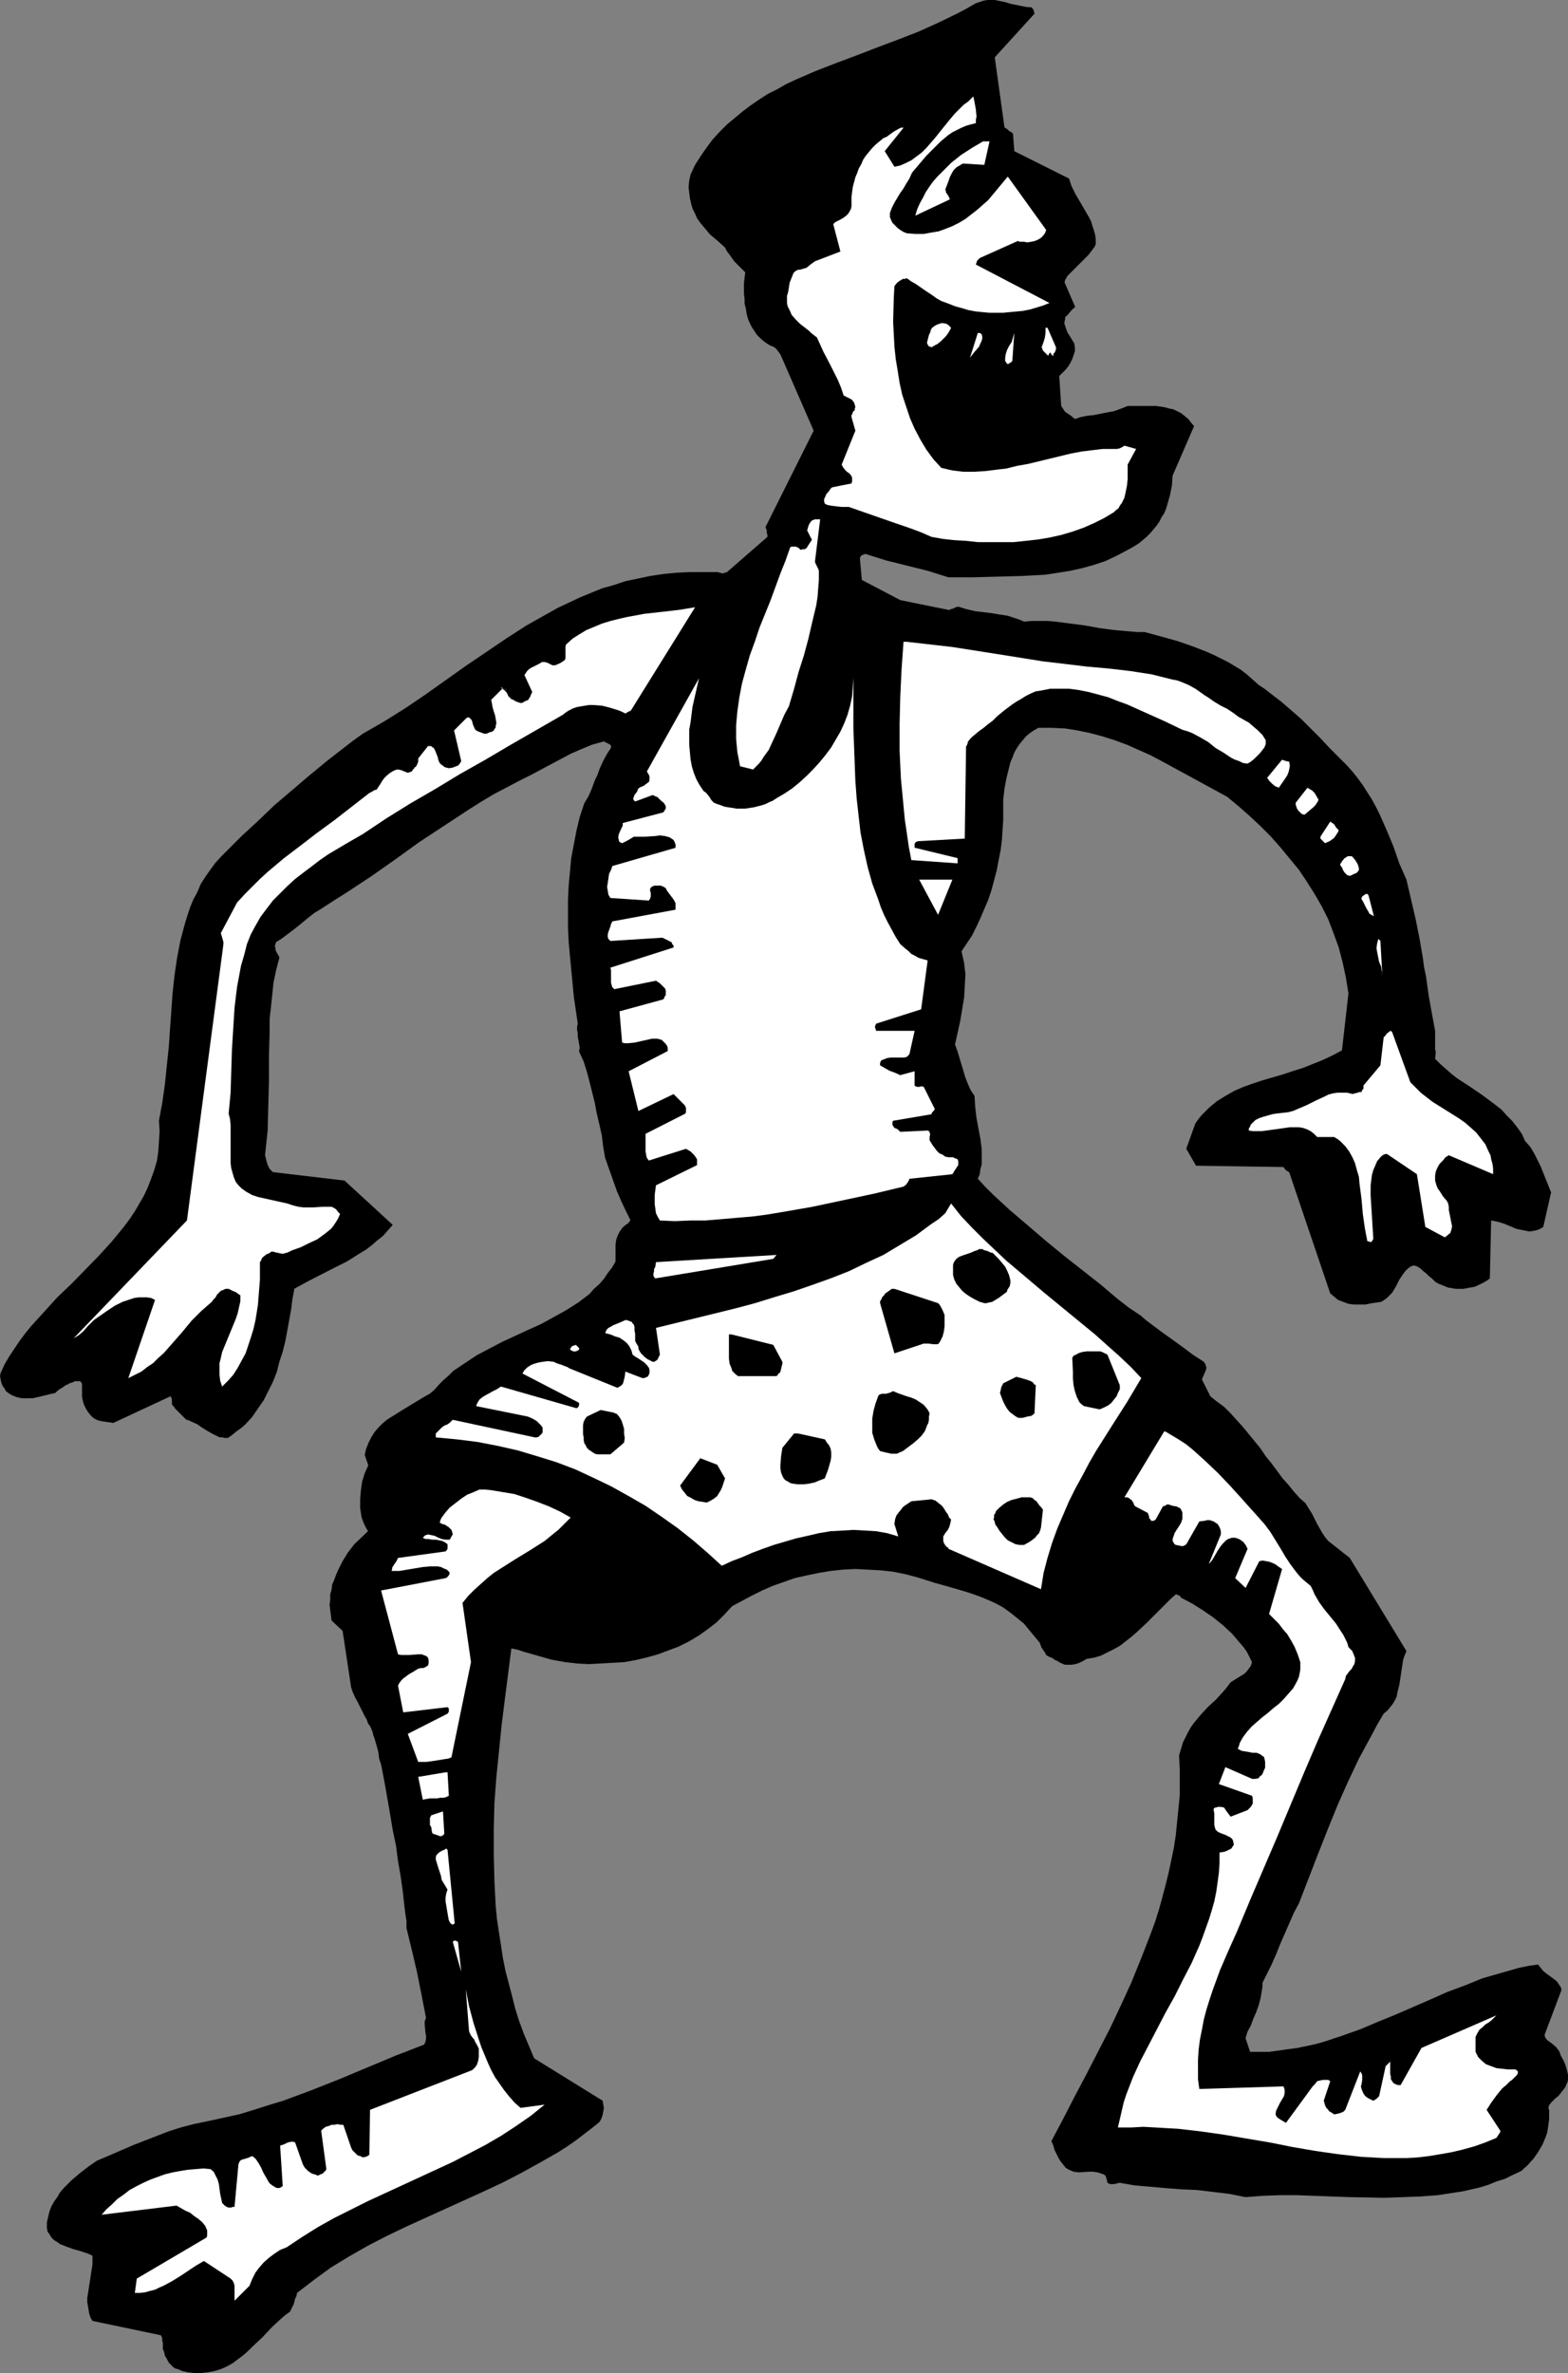 <?xml version="1.0" encoding="UTF-8" standalone="no"?>
<svg
   version="1.0"
   width="102.899mm"
   height="155.711mm"
   id="svg39"
   sodipodi:docname="Man in Underwear.wmf"
   xmlns:inkscape="http://www.inkscape.org/namespaces/inkscape"
   xmlns:sodipodi="http://sodipodi.sourceforge.net/DTD/sodipodi-0.dtd"
   xmlns="http://www.w3.org/2000/svg"
   xmlns:svg="http://www.w3.org/2000/svg">
  <rect width="100%" height="100%" fill="#808080" stroke="none"/>
  <sodipodi:namedview
     id="namedview39"
     pagecolor="#ffffff"
     bordercolor="#000000"
     borderopacity="0.25"
     inkscape:showpageshadow="2"
     inkscape:pageopacity="0.0"
     inkscape:pagecheckerboard="0"
     inkscape:deskcolor="#d1d1d1"
     inkscape:document-units="mm" />
  <defs
     id="defs1">
    <pattern
       id="WMFhbasepattern"
       patternUnits="userSpaceOnUse"
       width="6"
       height="6"
       x="0"
       y="0" />
  </defs>
  <path
     style="fill:#000000;fill-opacity:1;fill-rule:evenodd;stroke:none"
     d="m 296.167,105.681 -5.332,12.281 -0.162,2.424 -0.485,2.424 -0.646,2.262 -0.323,1.131 -0.485,1.131 -0.646,0.97 -0.485,0.97 -0.646,0.97 -0.808,0.97 -0.808,0.97 -0.969,0.97 -0.969,0.808 -0.969,0.808 -1.293,0.808 -1.454,0.808 -2.747,1.454 -2.747,1.293 -2.908,0.97 -2.908,0.808 -2.908,0.646 -3.07,0.485 -3.07,0.485 -3.07,0.162 -3.07,0.162 -5.978,0.162 -6.14,0.162 h -5.817 l -2.585,-0.808 -2.585,-0.808 -5.17,-1.293 -5.17,-1.293 -2.585,-0.808 -2.585,-0.808 -0.323,0.162 -0.485,0.162 -0.323,0.323 -0.162,0.485 0.485,5.332 9.533,5.009 11.957,2.424 h 0.323 l 0.162,-0.162 0.646,-0.162 0.323,-0.162 0.323,-0.162 0.646,-0.162 2.1,0.646 2.1,0.485 4.039,0.485 1.939,0.323 2.1,0.323 1.939,0.646 0.969,0.323 1.131,0.485 1.939,-0.162 h 1.939 1.939 l 1.939,0.162 3.716,0.485 3.716,0.485 3.555,0.646 3.716,0.485 3.716,0.323 1.939,0.162 h 1.777 l 4.201,1.131 4.039,1.131 3.716,1.293 3.716,1.454 1.777,0.808 1.616,0.808 1.616,0.808 1.616,0.97 1.616,0.97 1.454,1.131 1.454,1.293 1.454,1.293 1.454,0.97 1.454,1.131 2.747,2.101 2.424,2.101 2.424,2.101 2.262,2.262 2.424,2.424 2.424,2.585 2.585,2.585 1.616,1.616 1.454,1.616 1.293,1.616 1.293,1.778 1.131,1.778 1.131,1.778 0.969,1.778 0.969,1.939 1.777,4.04 1.616,3.878 1.454,4.201 1.777,4.04 1.131,4.848 1.131,4.848 0.969,4.848 0.808,4.686 0.323,2.424 0.485,2.262 0.646,4.686 0.808,4.525 0.808,4.363 v 0.97 0.97 1.778 0.808 l 0.162,0.808 -0.162,1.616 1.293,1.293 1.293,1.131 1.454,1.293 1.454,1.131 3.231,2.101 3.07,2.101 3.232,2.424 1.454,1.131 1.293,1.454 1.293,1.293 1.293,1.616 1.131,1.616 0.808,1.778 1.293,1.454 0.969,1.616 0.808,1.616 0.808,1.616 1.293,3.232 1.293,3.232 -1.939,8.564 -0.808,0.485 -0.808,0.323 -0.808,0.162 -0.969,0.162 -0.808,-0.162 -0.808,-0.162 -1.616,-0.323 -3.07,-1.293 -1.616,-0.485 -0.808,-0.162 -0.808,-0.162 -0.323,14.382 -0.646,0.485 -0.808,0.485 -1.616,0.808 -0.808,0.323 -0.969,0.162 -1.777,0.323 H 361.12 l -0.969,-0.162 -0.969,-0.162 -0.808,-0.323 -0.808,-0.323 -0.808,-0.323 -0.808,-0.485 -0.808,-0.808 -0.808,-0.646 -0.646,-0.646 -0.646,-0.485 -0.485,-0.485 -0.646,-0.485 -0.646,-0.323 -0.646,-0.162 -0.808,0.323 -0.646,0.485 -0.646,0.646 -0.485,0.646 -0.969,1.454 -0.808,1.616 -0.969,1.616 -0.646,0.646 -0.646,0.646 -0.646,0.485 -0.808,0.485 -1.131,0.162 -1.131,0.162 -1.616,0.323 h -1.454 -1.454 l -1.293,-0.162 -1.293,-0.485 -1.293,-0.485 -0.969,-0.808 -0.969,-0.808 -10.179,-30.056 -0.808,-0.485 -0.646,-0.808 -21.651,-0.323 -2.424,-4.201 2.262,-6.302 0.808,-1.131 0.808,-0.97 0.969,-0.97 0.808,-0.808 1.939,-1.616 2.1,-1.293 2.262,-1.293 2.262,-0.97 2.262,-0.808 2.424,-0.808 5.009,-1.454 2.424,-0.808 2.585,-0.808 2.424,-0.97 2.424,-0.97 2.424,-1.131 2.424,-1.293 1.616,-14.22 v 0.162 l -0.646,-4.04 -0.808,-3.717 -0.969,-3.717 -1.293,-3.555 -1.293,-3.393 -1.616,-3.232 -1.777,-3.07 -1.939,-3.07 -1.939,-2.909 -2.262,-2.747 -2.262,-2.747 -2.424,-2.747 -2.585,-2.585 -2.585,-2.424 -2.747,-2.424 -2.908,-2.424 -5.332,-2.909 -5.332,-2.909 -5.655,-3.07 -2.747,-1.454 -2.908,-1.293 -2.908,-1.293 -3.07,-1.131 -3.07,-0.97 -3.07,-0.808 -3.07,-0.646 -3.07,-0.485 -3.393,-0.162 h -3.232 l -1.131,0.646 -0.969,0.646 -0.969,0.808 -0.808,0.97 -0.808,0.97 -0.646,0.97 -0.646,1.131 -0.485,1.293 -0.485,1.131 -0.323,1.293 -0.646,2.585 -0.485,2.585 -0.323,2.747 v 2.424 2.585 l -0.162,2.585 -0.162,2.424 -0.323,2.585 -0.485,2.424 -0.485,2.585 -0.646,2.424 -0.646,2.424 -0.808,2.424 -0.969,2.262 -0.969,2.262 -0.969,2.101 -1.131,2.262 -1.293,1.939 -1.293,1.939 0.323,1.454 0.323,1.454 0.162,1.454 0.162,1.293 -0.162,2.909 -0.162,2.909 -0.485,2.909 -0.485,2.909 -0.646,2.909 -0.646,2.909 0.646,1.778 0.485,1.616 0.485,1.616 0.485,1.616 0.485,1.616 0.646,1.616 0.646,1.454 0.969,1.454 0.162,2.747 0.323,2.747 0.485,2.585 0.485,2.585 0.323,2.585 v 1.293 1.131 1.293 l -0.323,1.131 -0.162,1.293 -0.485,1.131 1.777,1.939 1.939,1.939 2.1,1.939 2.1,1.939 4.363,3.717 4.524,3.878 4.524,3.717 4.524,3.555 4.524,3.555 4.201,3.555 2.908,2.262 2.908,1.939 1.293,1.131 1.293,0.97 2.585,1.939 5.17,3.717 2.585,1.939 2.747,1.778 0.323,0.485 0.162,0.485 0.162,0.485 -0.162,0.646 -0.485,1.131 -0.485,1.131 2.1,4.201 1.616,1.293 1.777,1.293 1.616,1.616 1.454,1.616 1.616,1.778 1.454,1.778 2.908,3.555 1.293,1.939 1.454,1.778 2.747,3.717 1.454,1.616 1.293,1.616 1.454,1.616 1.454,1.293 0.808,1.293 0.808,1.293 1.293,2.585 1.293,2.262 0.646,0.97 0.808,0.97 5.332,4.201 14.057,23.108 -0.485,1.131 -0.323,0.97 -0.323,2.101 -0.323,2.101 -0.323,2.101 -0.485,1.939 -0.162,0.97 -0.485,0.97 -0.485,0.808 -0.646,0.808 -0.646,0.808 -0.969,0.808 -1.616,2.747 -1.454,2.747 -3.07,5.656 -2.747,5.817 -2.585,5.817 -2.424,5.979 -2.424,6.14 -4.686,12.119 -1.293,2.424 -1.131,2.585 -2.262,5.171 -0.969,2.424 -1.131,2.585 -1.131,2.262 -1.131,2.262 v 0.97 l -0.162,0.97 -0.323,1.939 -0.485,1.778 -0.646,1.778 -0.646,1.454 -0.646,1.778 -0.808,1.454 -0.485,1.616 1.131,3.393 h 2.424 2.262 l 2.424,-0.323 2.262,-0.323 2.424,-0.323 2.262,-0.485 2.262,-0.485 2.262,-0.646 4.363,-1.454 4.524,-1.616 4.201,-1.778 4.363,-1.778 8.563,-3.717 4.363,-1.939 4.363,-1.616 4.363,-1.778 4.524,-1.293 2.262,-0.646 2.262,-0.646 2.424,-0.485 2.262,-0.323 0.646,0.808 0.646,0.808 0.808,0.646 1.777,1.293 0.808,0.646 0.646,0.97 0.323,0.485 0.162,0.646 -4.201,11.15 0.162,0.646 0.485,0.646 1.131,0.808 1.131,0.97 0.485,0.646 0.323,0.485 0.323,0.97 0.646,1.131 0.485,1.131 0.323,1.131 0.323,1.293 v 1.293 l -0.162,0.646 -0.323,0.646 -0.162,0.485 -0.485,0.646 -0.646,0.808 -0.646,0.808 -0.646,0.485 -0.646,0.646 -0.485,0.485 -0.485,0.646 -0.162,0.485 v 0.323 l 0.162,0.323 v 1.293 1.131 l -0.162,1.131 -0.162,1.131 -0.162,0.97 -0.323,0.97 -0.808,1.939 -1.131,1.939 -1.131,1.616 -1.454,1.616 -1.616,1.454 -2.1,0.97 -1.939,0.97 -2.1,0.646 -1.939,0.808 -2.1,0.646 -2.1,0.485 -2.1,0.485 -2.1,0.323 -4.201,0.646 -4.363,0.323 -4.363,0.162 -4.363,0.162 -8.725,-0.162 -8.887,-0.323 -4.201,-0.162 h -4.363 l -4.201,0.162 -4.201,0.323 -4.039,-0.808 -4.039,-0.485 -4.039,-0.485 -3.878,-0.162 -4.039,-0.323 -3.716,-0.323 -3.716,-0.323 -3.716,-0.646 -0.808,0.162 -0.485,0.162 h -0.323 -0.808 l -0.646,-0.323 -0.162,-0.808 -0.162,-0.485 -0.162,-0.485 -0.485,-0.323 -0.485,-0.162 -0.969,-0.323 -1.131,-0.162 h -1.131 l -2.424,0.162 -1.293,-0.162 -1.131,-0.485 -0.808,-0.485 -0.646,-0.808 -0.646,-0.808 -0.485,-0.808 -0.485,-0.97 -0.485,-0.97 -0.323,-1.131 -0.485,-1.131 2.908,-5.494 2.908,-5.656 2.908,-5.494 2.908,-5.656 2.908,-5.656 2.747,-5.817 2.585,-5.656 2.424,-5.979 2.262,-5.817 1.131,-3.07 0.969,-3.07 0.808,-2.909 0.808,-3.07 0.808,-3.232 0.646,-3.07 0.646,-3.07 0.485,-3.232 0.323,-3.232 0.323,-3.232 0.323,-3.232 v -3.393 -3.232 l -0.162,-3.393 0.485,-1.616 0.485,-1.616 0.646,-1.293 0.646,-1.293 0.646,-1.131 0.808,-1.131 1.616,-1.939 1.777,-1.939 1.939,-1.778 1.939,-2.101 0.808,-0.97 0.969,-1.293 1.777,-1.131 0.808,-0.485 0.808,-0.485 0.646,-0.646 0.485,-0.646 0.485,-0.646 0.323,-0.97 -0.646,-1.293 -0.646,-1.293 -0.808,-1.131 -0.969,-1.131 -0.969,-1.131 -0.969,-1.131 -2.262,-2.101 -2.424,-1.939 -2.585,-1.778 -2.585,-1.616 -2.747,-1.454 -0.323,-0.485 -0.485,-0.162 -0.323,-0.162 h -0.162 l -1.131,0.97 -1.131,1.131 -2.424,2.424 -2.424,2.424 -2.585,2.424 -1.293,1.131 -1.454,1.131 -1.454,1.131 -1.454,0.808 -1.616,0.808 -1.616,0.808 -1.616,0.485 -1.939,0.323 -0.808,0.485 -0.969,0.485 -0.969,0.323 -0.969,0.162 h -0.808 -0.808 l -0.808,-0.323 -0.646,-0.323 -0.485,-0.323 -0.485,-0.162 -0.646,-0.485 -1.131,-0.485 -0.485,-0.323 -0.323,-0.646 -0.808,-1.131 -0.485,-1.293 -0.808,-0.97 -1.616,-1.939 -1.454,-1.778 -1.777,-1.454 -1.616,-1.293 -1.777,-1.293 -1.777,-0.97 -1.777,-0.808 -1.939,-0.808 -1.777,-0.646 -1.939,-0.646 -3.878,-1.131 -4.039,-1.131 -4.039,-1.293 -3.07,-0.808 -3.232,-0.646 -3.07,-0.323 -3.07,-0.162 -3.07,-0.162 -3.07,0.162 -3.07,0.323 -2.908,0.485 -3.07,0.646 -2.908,0.646 -2.747,0.97 -2.747,0.97 -2.585,1.131 -2.585,1.293 -2.424,1.293 -2.424,1.293 -1.939,2.101 -1.939,1.939 -2.1,1.616 -2.262,1.616 -2.424,1.454 -2.585,1.293 -2.585,0.97 -2.585,0.97 -2.908,0.808 -2.747,0.646 -2.747,0.485 -2.908,0.162 -2.908,0.162 -2.908,0.162 -2.908,-0.162 -2.908,-0.323 -1.777,-0.323 -1.777,-0.323 -3.393,-0.97 -3.393,-0.97 -1.454,-0.485 -1.616,-0.323 -1.616,12.604 -0.808,6.464 -0.646,6.464 -0.646,6.302 -0.485,6.464 -0.162,6.464 v 6.464 l 0.162,6.464 0.323,6.302 0.323,3.232 0.485,3.232 0.485,3.07 0.485,3.232 0.646,3.232 0.808,3.07 0.808,3.07 0.808,3.232 0.969,3.07 1.131,3.07 1.293,3.07 1.293,3.07 16.965,10.503 0.162,0.808 0.162,0.97 -0.162,0.97 -0.162,0.808 -0.323,0.97 -0.485,0.808 -0.808,0.646 -0.808,0.646 -2.1,1.616 -2.1,1.616 -2.1,1.454 -2.262,1.454 -4.524,2.585 -4.686,2.585 -4.686,2.424 -4.847,2.262 -19.227,8.726 -4.686,2.262 -4.686,2.424 -4.524,2.585 -4.524,2.747 -4.201,3.07 -2.1,1.616 -2.1,1.616 -0.162,0.808 -0.323,0.646 -0.323,1.293 -0.485,0.97 -0.485,0.97 -1.131,0.808 -1.131,0.97 -2.262,2.101 -2.262,2.424 -2.424,2.262 -1.131,1.131 -1.293,1.131 -1.293,0.97 -1.293,0.97 -1.454,0.808 -1.454,0.646 -1.616,0.485 -1.777,0.323 -1.616,0.162 h -1.616 l -1.454,-0.162 -1.454,-0.323 -1.131,-0.485 -0.646,-0.162 -0.485,-0.323 -0.969,-0.97 -0.323,-0.485 -0.323,-0.646 -0.485,-0.808 -0.162,-0.808 -0.323,-0.808 v -0.646 -0.808 l -0.162,-0.646 v -0.646 l -0.323,-0.646 -16.965,-3.555 -0.485,-0.808 -0.323,-0.97 -0.162,-0.97 -0.162,-0.97 -0.162,-0.97 v -0.97 l 0.323,-2.101 0.646,-4.201 0.323,-2.101 v -2.101 l -0.646,-0.323 -0.808,-0.323 -1.454,-0.485 -1.777,-0.485 -1.777,-0.646 -1.616,-0.646 -0.646,-0.485 -0.808,-0.485 -0.646,-0.646 -0.485,-0.808 -0.485,-0.646 -0.162,-0.97 v -1.293 l 0.323,-1.454 0.323,-1.293 0.485,-1.293 0.646,-1.131 0.808,-1.131 0.646,-1.131 0.969,-1.131 1.939,-1.939 2.1,-1.778 2.1,-1.616 2.1,-1.454 3.07,-1.293 5.978,-2.585 5.817,-2.262 2.908,-1.131 3.07,-0.97 3.07,-0.808 3.878,-0.808 3.716,-0.808 3.716,-0.808 3.716,-1.131 3.555,-1.131 3.716,-1.131 6.948,-2.585 6.948,-2.747 6.948,-2.909 6.948,-2.909 7.109,-2.747 0.162,-0.323 0.162,-0.323 0.162,-0.808 v -0.808 l -0.162,-0.808 -0.162,-1.939 v -0.808 l 0.323,-0.808 -1.131,-5.817 -1.131,-5.656 -1.293,-5.494 -1.293,-5.332 v -0.808 -0.97 l -0.162,-0.97 -0.162,-1.131 -0.162,-1.293 -0.162,-1.454 -0.162,-1.454 -0.162,-1.454 -0.485,-3.393 -0.646,-3.717 -0.485,-3.717 -0.808,-3.878 -0.646,-3.878 -0.646,-3.717 -0.646,-3.717 -0.646,-3.393 -0.323,-1.616 -0.485,-1.454 -0.162,-1.454 -0.323,-1.293 -0.323,-1.131 -0.323,-1.131 -0.323,-0.808 -0.162,-0.808 -0.162,-0.323 -0.162,-0.485 -0.323,-0.646 -0.485,-0.646 -0.323,-0.97 -0.485,-0.808 -1.939,-3.878 -0.485,-0.808 -0.323,-0.808 -0.323,-0.646 -0.162,-0.646 -0.162,-0.323 v -0.162 l -2.1,-13.897 -2.747,-2.585 -0.162,-1.293 -0.162,-1.293 -0.162,-1.293 0.162,-1.293 v -1.293 l 0.323,-1.131 0.162,-1.293 0.485,-1.131 0.485,-1.293 0.485,-1.131 1.131,-2.262 1.293,-2.101 1.616,-2.101 3.393,-3.232 -0.485,-0.808 -0.485,-0.97 -0.323,-0.808 -0.323,-0.97 -0.162,-1.131 -0.162,-0.97 v -2.262 l 0.162,-2.101 0.323,-2.262 0.646,-2.101 0.808,-1.778 v -0.485 l -0.162,-0.323 -0.162,-0.485 -0.162,-0.485 -0.162,-0.485 -0.162,-0.485 0.323,-1.454 0.646,-1.616 0.646,-1.293 0.808,-1.293 0.969,-1.131 0.969,-0.97 1.131,-0.97 1.293,-0.808 2.585,-1.616 5.332,-3.232 1.454,-0.808 1.131,-0.97 1.131,-1.293 1.131,-1.131 1.293,-1.131 1.131,-1.131 1.454,-0.97 1.454,-0.97 2.908,-1.939 3.07,-1.616 3.07,-1.616 6.625,-3.07 3.232,-1.454 3.232,-1.778 2.908,-1.616 3.07,-1.939 2.747,-2.101 1.131,-1.293 1.293,-1.131 1.131,-1.293 0.969,-1.454 1.131,-1.454 0.808,-1.454 v -1.131 -0.97 -2.101 l 0.162,-1.131 0.323,-0.97 0.485,-0.97 0.646,-0.97 0.485,-0.485 0.646,-0.485 0.485,-0.323 0.162,-0.323 0.323,-0.323 -1.131,-2.262 -1.131,-2.424 -1.131,-2.585 -0.969,-2.747 -0.969,-2.747 -0.969,-2.747 -0.485,-2.747 -0.162,-1.454 -0.162,-1.293 -0.323,-1.454 -0.323,-1.454 -0.646,-2.747 -0.485,-2.585 -0.646,-2.585 -0.646,-2.585 -0.646,-2.424 -0.808,-2.585 -1.131,-2.424 0.162,-0.97 -0.162,-0.97 -0.323,-1.778 v -0.808 l -0.162,-0.808 v -0.808 l 0.162,-0.808 -0.969,-6.625 -0.646,-6.787 -0.323,-3.393 -0.323,-3.555 -0.162,-3.393 v -3.393 -3.555 l 0.162,-3.393 0.323,-3.555 0.323,-3.393 0.646,-3.393 0.646,-3.393 0.808,-3.393 1.131,-3.393 0.969,-1.616 0.808,-1.778 0.646,-1.778 0.323,-0.808 0.485,-0.97 0.646,-1.778 0.808,-1.778 0.969,-1.778 0.969,-1.454 v -0.323 -0.323 l -0.485,-0.323 -0.646,-0.323 -0.646,-0.323 -2.908,0.808 -2.747,1.131 -2.585,1.131 -2.424,1.293 -4.847,2.585 -2.424,1.293 -2.585,1.293 -3.393,1.778 -3.393,1.778 -3.232,1.939 -3.07,1.939 -6.14,4.04 -6.14,4.04 -5.817,4.201 -5.978,4.201 -6.14,4.04 -3.07,1.939 -3.231,2.101 -1.616,0.97 -1.454,1.131 -2.747,2.262 -1.454,1.131 -1.293,0.97 -1.293,0.97 -1.293,0.808 -0.162,0.485 -0.162,0.485 0.162,0.485 v 0.485 l 0.485,0.97 0.323,0.485 0.162,0.485 -0.808,3.07 -0.646,3.07 -0.323,3.07 -0.323,3.07 -0.323,2.909 v 3.07 l -0.162,6.14 v 6.14 l -0.162,6.14 -0.162,6.14 -0.323,3.07 -0.323,3.07 0.162,0.646 0.162,0.646 0.162,0.646 0.162,0.485 0.485,0.97 0.808,0.808 17.773,2.101 11.957,10.988 -1.293,1.454 -1.131,1.293 -1.454,1.131 -1.293,1.131 -1.454,1.131 -1.616,0.97 -3.07,1.939 -3.231,1.616 -6.625,3.393 -3.231,1.778 -0.485,2.585 -0.323,2.585 -0.969,5.332 -0.485,2.585 -0.646,2.585 -0.808,2.424 -0.646,2.585 -0.969,2.424 -1.131,2.262 -1.131,2.262 -1.454,2.101 -1.454,2.101 -1.777,1.939 -0.969,0.808 -1.131,0.808 -0.969,0.808 -1.131,0.808 h -0.808 l -0.646,-0.162 h -0.646 l -0.646,-0.323 -1.293,-0.646 -1.131,-0.646 -1.293,-0.808 -1.131,-0.808 -1.454,-0.646 -0.646,-0.323 -0.646,-0.162 -1.293,-1.293 -0.969,-0.97 -0.485,-0.485 -0.323,-0.485 -0.323,-0.323 -0.162,-0.323 v -0.646 -0.485 l -0.162,-0.485 -0.162,-0.323 -14.219,6.625 -3.231,-0.485 -0.969,-0.323 -0.808,-0.485 -0.646,-0.646 -0.646,-0.808 -0.485,-0.808 -0.485,-0.97 -0.323,-1.131 -0.162,-0.97 v -2.747 -0.323 l -0.162,-0.323 -0.162,-0.162 -0.162,-0.162 h -0.646 -0.646 l -0.646,0.323 -0.646,0.162 -0.485,0.323 -0.485,0.162 -0.646,0.485 -0.808,0.485 -0.646,0.485 -0.485,0.485 -1.454,0.323 -1.293,0.323 -2.747,0.646 H 6.786 5.494 L 4.686,346.613 4.039,346.451 3.231,346.128 2.585,345.805 2.1,345.482 1.454,344.997 1.131,344.351 0.646,343.704 0.323,342.896 0.162,342.088 0,341.28 l 0.162,-0.808 0.969,-2.101 1.131,-1.939 1.293,-1.939 1.293,-1.939 1.454,-1.939 1.454,-1.778 3.231,-3.555 3.231,-3.555 3.555,-3.393 6.786,-6.948 3.231,-3.555 1.454,-1.778 1.454,-1.778 1.454,-1.939 1.293,-1.939 1.131,-1.939 1.131,-1.939 0.969,-2.101 0.808,-2.101 0.808,-2.262 0.646,-2.262 0.323,-2.262 0.162,-2.424 0.162,-2.585 -0.162,-2.585 0.808,-4.363 0.646,-4.525 0.485,-4.686 0.485,-4.525 0.162,-2.262 0.162,-2.424 0.323,-4.525 0.323,-4.525 0.485,-4.363 0.646,-4.363 0.808,-4.201 1.131,-4.201 0.646,-2.101 0.646,-1.939 0.808,-1.939 0.969,-1.778 0.808,-1.939 1.131,-1.778 1.131,-1.616 1.293,-1.778 1.454,-1.616 1.454,-1.454 1.777,-1.778 1.939,-1.939 4.039,-3.717 4.039,-3.878 4.363,-3.717 4.363,-3.717 4.524,-3.717 4.363,-3.393 2.1,-1.616 2.262,-1.616 5.332,-3.07 5.17,-3.232 5.009,-3.393 5.009,-3.555 5.009,-3.555 5.009,-3.393 5.009,-3.393 5.009,-3.232 2.585,-1.454 2.585,-1.454 2.585,-1.454 2.747,-1.293 2.747,-1.293 2.747,-1.131 2.747,-1.131 2.908,-0.808 2.908,-0.97 3.07,-0.646 3.07,-0.646 3.232,-0.485 3.232,-0.323 3.232,-0.162 h 3.555 3.393 l 0.646,0.162 0.646,0.162 0.646,-0.162 0.485,-0.162 10.018,-8.726 v -0.485 l -0.162,-0.485 v -0.646 l -0.323,-0.808 11.957,-23.915 -8.24,-18.906 -0.485,-0.646 -0.485,-0.646 -0.323,-0.323 -0.485,-0.323 -0.485,-0.162 -0.646,-0.323 -0.969,-0.646 -0.969,-0.808 -0.969,-0.97 -0.646,-0.97 -0.646,-0.97 -0.485,-0.97 -0.485,-1.131 -0.323,-1.293 -0.162,-1.131 -0.323,-1.293 v -1.131 l -0.162,-1.293 v -2.747 l 0.323,-2.585 -1.293,-1.293 -1.454,-1.454 -1.131,-1.616 -0.646,-0.808 -0.485,-0.97 -1.777,-1.616 -1.939,-1.616 -1.616,-1.939 -0.808,-0.97 -0.808,-1.131 -0.485,-1.131 -0.646,-1.293 -0.323,-1.131 -0.323,-1.454 -0.162,-1.293 -0.162,-1.454 0.162,-1.616 0.323,-1.454 1.131,-2.424 1.454,-2.262 1.454,-2.101 1.454,-1.939 1.777,-1.939 1.777,-1.778 1.939,-1.616 1.939,-1.616 1.939,-1.454 2.1,-1.454 2.262,-1.454 2.262,-1.131 2.262,-1.293 2.424,-1.131 4.847,-2.101 5.009,-1.939 5.17,-1.939 5.009,-1.939 5.17,-1.939 5.009,-1.939 5.009,-2.262 4.686,-2.262 2.424,-1.293 2.262,-1.293 0.969,-0.323 0.969,-0.323 L 244.948,0 h 0.969 0.808 l 0.808,0.162 1.616,0.323 1.616,0.485 1.616,0.323 1.616,0.323 0.969,0.162 h 0.808 l 0.162,0.162 0.323,0.323 0.162,0.485 0.162,0.646 -9.856,10.827 2.424,17.452 h 0.162 l 0.162,0.162 0.323,0.162 0.162,0.162 0.323,0.323 0.323,0.162 0.646,0.485 0.323,4.363 13.572,6.787 0.323,0.97 0.323,0.97 0.969,1.939 1.131,1.939 1.131,1.939 1.131,1.939 0.485,0.97 0.323,1.131 0.323,0.97 0.323,1.131 0.162,1.131 v 1.293 l -0.323,0.646 -0.485,0.646 -0.969,1.293 -1.131,1.131 -1.293,1.293 -1.131,1.131 -1.131,1.131 -0.485,0.485 -0.323,0.485 -0.323,0.646 -0.162,0.485 2.585,5.979 v 0.323 l -0.323,0.162 -0.646,0.646 -0.646,0.808 -0.808,0.808 v 0.485 l -0.162,0.646 v 0.485 l 0.162,0.485 0.323,0.97 0.323,0.808 0.646,0.97 0.485,0.808 0.485,0.808 0.162,0.97 v 0.97 l -0.323,0.97 -0.323,0.97 -0.485,0.97 -0.485,0.808 -0.646,0.808 -0.808,0.808 -0.808,0.808 0.485,7.433 0.323,0.485 0.323,0.485 0.323,0.485 0.485,0.323 0.485,0.323 0.485,0.323 0.969,0.808 1.454,-0.485 1.616,-0.323 1.616,-0.162 1.616,-0.323 1.616,-0.323 1.777,-0.323 1.777,-0.646 1.616,-0.646 h 2.424 2.424 2.262 l 2.1,0.323 1.131,0.323 0.969,0.162 0.969,0.485 0.969,0.485 0.808,0.646 0.969,0.808 0.646,0.808 z"
     id="path1" />
  <path
     style="fill:#ffffff;fill-opacity:1;fill-rule:evenodd;stroke:none"
     d="m 241.393,23.915 0.162,0.646 0.162,0.808 0.323,1.778 0.162,1.778 -0.162,0.808 v 0.808 l -1.293,0.323 -1.131,0.323 -1.131,0.485 -2.262,1.131 -0.969,0.646 -1.939,1.616 -1.777,1.778 -1.777,1.778 -1.777,2.101 -1.777,2.101 -0.646,1.454 -0.808,1.293 -0.646,1.131 -0.808,1.131 -1.454,2.424 -0.646,1.293 -0.485,1.293 v 0.97 l 0.323,0.808 0.323,0.646 0.646,0.646 0.646,0.646 0.646,0.485 0.808,0.485 0.808,0.323 2.1,0.162 h 2.1 l 1.777,-0.323 1.939,-0.323 1.777,-0.646 1.616,-0.646 1.616,-0.808 1.616,-0.97 1.454,-1.131 1.454,-1.131 1.293,-1.131 1.454,-1.293 2.424,-2.909 2.424,-2.909 9.533,13.25 -0.323,0.808 -0.485,0.646 -0.485,0.485 -0.808,0.485 -0.808,0.323 -0.808,0.162 -0.969,0.162 -0.808,-0.162 h -0.646 -0.485 l -0.323,-0.162 h -0.162 l -9.371,4.201 -0.323,0.323 -0.323,0.323 -0.162,0.485 -0.162,0.485 18.258,9.534 -1.616,0.646 -1.616,0.485 -1.616,0.485 -1.616,0.323 -1.616,0.162 -1.777,0.162 -1.616,0.162 h -1.777 -1.616 l -1.777,-0.162 -1.616,-0.162 -1.777,-0.323 -1.616,-0.485 -1.777,-0.485 -1.616,-0.646 -1.777,-0.646 -1.131,-0.646 -1.131,-0.808 -1.939,-1.293 -2.1,-1.454 -1.131,-0.646 -1.131,-0.808 -0.485,0.162 h -0.485 l -0.808,0.485 -0.646,0.485 -0.646,0.808 -0.162,2.909 -0.162,5.979 0.162,3.07 0.162,3.07 0.323,3.07 0.485,2.909 0.485,3.07 0.646,2.909 0.969,2.909 0.969,2.909 1.131,2.585 1.454,2.747 1.454,2.424 1.777,2.424 1.939,2.101 2.747,0.646 2.747,0.323 h 2.585 l 2.747,-0.162 2.585,-0.323 2.747,-0.323 2.585,-0.646 2.747,-0.485 5.332,-1.293 5.332,-1.293 2.585,-0.485 2.585,-0.323 2.747,-0.323 h 2.747 0.485 0.323 l 0.646,-0.162 0.646,-0.323 0.485,-0.323 2.908,0.808 -2.1,3.878 v 3.555 l -0.162,1.616 -0.323,1.616 -0.323,1.454 -0.646,1.293 -0.485,0.646 -0.323,0.646 -0.646,0.485 -0.485,0.485 -2.424,1.454 -2.585,1.293 -2.585,1.131 -2.747,0.97 -2.747,0.808 -2.908,0.646 -2.908,0.485 -2.908,0.323 -3.07,0.323 h -2.908 -3.07 -2.908 l -2.908,-0.323 -2.908,-0.162 -2.908,-0.323 -2.747,-0.485 -2.585,-1.131 -2.585,-0.97 -5.17,-1.778 -10.179,-3.555 h -1.777 l -1.454,-0.162 -1.293,-0.162 -0.808,-0.162 -0.646,-0.323 -0.162,-0.646 v -0.485 l 0.323,-0.646 0.162,-0.485 0.808,-0.97 0.323,-0.485 0.323,-0.323 4.847,-0.97 0.162,-0.485 v -0.485 -0.323 -0.162 l -0.323,-0.646 -0.485,-0.485 -0.485,-0.323 -0.485,-0.485 -0.485,-0.646 -0.323,-0.646 3.393,-8.403 -0.969,-3.393 v -0.485 l 0.162,-0.162 0.162,-0.485 0.162,-0.323 0.323,-0.162 v -0.485 l 0.162,-0.323 -0.162,-0.646 -0.162,-0.485 -0.323,-0.485 -0.323,-0.323 -0.969,-0.485 -0.969,-0.485 -0.646,-1.939 -0.808,-1.939 -1.777,-3.555 -1.777,-3.393 -1.616,-3.555 -1.454,-1.131 -0.646,-0.646 -0.646,-0.485 -1.454,-1.131 -1.131,-1.131 -0.969,-1.131 -0.323,-0.808 -0.323,-0.646 -0.323,-0.646 -0.162,-0.808 v -0.808 -0.97 l 0.162,-0.485 0.162,-0.646 0.162,-0.97 0.162,-1.131 0.323,-0.808 0.323,-0.808 0.323,-0.808 0.485,-0.485 0.646,-0.323 h 0.485 l 0.485,-0.162 1.131,-0.323 0.969,-0.808 1.131,-0.808 6.301,-2.424 -1.777,-6.787 0.485,-0.485 0.646,-0.323 0.646,-0.323 0.808,-0.485 0.646,-0.485 0.485,-0.485 0.485,-0.808 0.162,-0.323 0.162,-0.646 v -2.424 l 0.323,-2.424 0.646,-2.424 0.485,-1.131 0.323,-0.97 0.646,-1.131 0.485,-1.131 0.646,-0.97 0.808,-0.97 0.808,-0.97 0.808,-0.808 0.969,-0.808 0.969,-0.808 0.808,-0.323 0.646,-0.485 1.131,-0.808 1.131,-0.646 0.646,-0.323 h 0.646 l -4.686,5.817 2.424,3.878 1.454,-0.323 1.454,-0.646 1.293,-0.646 1.293,-0.97 1.293,-0.97 1.131,-1.131 2.1,-2.424 1.939,-2.424 2.1,-2.585 0.969,-1.131 1.131,-1.131 0.969,-0.97 1.131,-0.808 0.485,-0.485 0.323,-0.323 z"
     id="path2" />
  <path
     style="fill:#ffffff;fill-opacity:1;fill-rule:evenodd;stroke:none"
     d="m 243.817,35.065 h 1.616 l -1.293,5.817 -5.332,-0.323 -0.808,0.485 -0.808,0.485 -0.646,0.646 -0.485,0.808 -0.485,0.97 -0.323,0.97 -0.808,2.101 0.162,0.323 v 0.323 l 0.323,0.485 0.323,0.485 0.162,0.323 0.162,0.485 -8.563,4.04 0.485,-1.616 0.646,-1.454 0.808,-1.454 0.646,-1.293 0.969,-1.454 0.808,-1.131 1.131,-1.293 2.262,-2.262 1.131,-1.131 2.424,-1.939 2.747,-1.778 z"
     id="path3" />
  <path
     style="fill:#ffffff;fill-opacity:1;fill-rule:evenodd;stroke:none"
     d="m 233.476,80.149 h 0.485 l 0.808,0.162 0.485,0.323 0.323,0.323 0.323,0.323 -0.323,0.646 -0.485,0.808 -0.485,0.646 -0.646,0.646 -0.646,0.646 -0.808,0.646 -0.646,0.323 -0.808,0.485 -0.323,-0.162 h -0.323 l -0.162,-0.323 -0.162,-0.162 -0.162,-0.485 0.162,-0.646 0.323,-1.293 0.162,-0.323 0.162,-0.323 0.162,-0.646 0.323,-0.485 0.646,-0.485 0.646,-0.323 0.485,-0.162 z"
     id="path4" />
  <path
     style="fill:#ffffff;fill-opacity:1;fill-rule:evenodd;stroke:none"
     d="m 259.813,81.28 2.1,4.848 v 0.485 l -0.162,0.485 -0.162,0.323 -0.323,0.323 v 0.162 0.323 0 h -0.162 l -0.162,-0.162 -0.162,-0.162 -0.162,-0.323 -0.162,-0.162 -0.162,0.162 v 0 l -0.162,0.323 -0.162,0.323 -0.323,-0.323 -0.485,-0.485 -0.485,-0.485 -0.162,-0.485 -0.162,-0.323 0.485,-1.293 0.323,-1.131 0.162,-1.131 v -1.293 z"
     id="path5" />
  <path
     style="fill:#ffffff;fill-opacity:1;fill-rule:evenodd;stroke:none"
     d="m 251.572,82.573 -0.485,6.948 -0.162,0.162 -0.162,0.162 -0.808,0.485 -0.323,-0.323 -0.323,-0.485 v -0.485 -0.323 l 0.162,-0.97 0.323,-0.97 0.485,-0.97 0.646,-0.97 0.323,-1.131 z"
     id="path6" />
  <path
     style="fill:#ffffff;fill-opacity:1;fill-rule:evenodd;stroke:none"
     d="m 243.009,82.573 0.485,0.323 0.162,0.808 -0.162,0.808 -0.323,0.646 -0.323,0.808 -1.131,1.293 -1.131,1.454 1.939,-6.14 z"
     id="path7" />
  <path
     style="fill:#ffffff;fill-opacity:1;fill-rule:evenodd;stroke:none"
     d="m 202.13,128.788 h 1.293 l -1.293,10.503 0.162,0.485 0.162,0.323 0.323,0.646 0.162,0.323 0.162,0.485 v 2.262 l -0.162,2.101 -0.162,2.101 -0.323,2.101 -0.969,4.04 -0.969,4.201 -1.131,4.201 -1.293,4.04 -1.131,4.201 -1.293,4.363 -1.131,2.101 -0.969,2.262 -0.969,2.262 -0.969,2.101 -0.969,2.101 -1.293,1.778 -0.485,0.808 -0.646,0.808 -0.808,0.808 -0.646,0.646 -3.232,-0.808 -0.323,-1.778 -0.323,-1.616 -0.162,-1.616 -0.162,-1.778 v -1.778 -1.616 l 0.323,-3.555 0.485,-3.393 0.646,-3.393 0.969,-3.555 0.969,-3.393 1.293,-3.555 1.131,-3.393 2.747,-6.787 2.424,-6.625 1.293,-3.232 1.131,-3.232 0.323,-0.162 h 0.323 0.808 l 0.646,0.323 0.485,0.485 0.485,-0.162 h 0.485 l 0.323,-0.162 0.323,-0.323 0.162,-0.323 0.323,-0.485 0.323,-0.485 0.323,-0.485 v -0.323 l -0.162,-0.162 -0.323,-0.646 -0.323,-0.646 -0.323,-0.646 0.162,-0.485 0.162,-0.646 0.323,-0.646 0.485,-0.646 z"
     id="path8" />
  <path
     style="fill:#ffffff;fill-opacity:1;fill-rule:evenodd;stroke:none"
     d="m 172.4,150.603 -15.673,25.208 -0.323,0.485 -0.485,0.162 -0.808,0.485 -0.969,-0.485 -0.808,-0.323 -2.1,-0.646 -1.939,-0.485 -2.1,-0.162 h -1.131 l -0.969,0.162 -0.969,0.162 -0.969,0.162 -0.969,0.323 -0.969,0.485 -0.808,0.485 -0.808,0.646 -6.463,3.717 -6.463,3.717 -6.301,3.717 -6.301,3.555 -6.14,3.717 -6.14,3.555 -5.978,3.717 -5.817,3.878 -4.201,2.424 -4.363,2.585 -2.1,1.454 -2.1,1.616 -1.939,1.454 -2.1,1.616 -1.939,1.778 -1.777,1.778 -1.777,1.778 -1.616,2.101 -1.454,1.939 -1.293,2.262 -1.131,2.101 -0.969,2.424 -0.646,2.585 -0.808,2.747 -0.485,2.585 -0.485,2.585 -0.323,2.585 -0.323,2.747 -0.323,5.171 -0.323,5.332 -0.162,5.171 -0.162,5.332 -0.485,5.171 0.323,1.293 0.162,1.454 v 2.747 1.454 4.04 1.293 l 0.162,1.293 0.323,1.131 0.323,1.131 0.485,1.131 0.646,0.808 0.808,0.808 1.131,0.808 1.454,0.808 1.454,0.485 1.454,0.323 1.454,0.323 1.454,0.323 1.454,0.323 1.454,0.323 1.454,0.485 1.293,0.323 1.293,0.162 h 2.424 l 2.424,-0.162 h 1.131 0.969 l 0.646,0.323 0.485,0.323 0.485,0.646 0.485,0.485 -0.485,1.131 -0.485,0.808 -0.646,0.97 -0.646,0.808 -0.808,0.646 -0.808,0.646 -1.777,1.293 -2.1,0.97 -1.939,0.97 -2.262,0.808 -0.969,0.485 -1.131,0.323 h -0.485 l -0.646,-0.162 -0.808,-0.162 -0.485,-0.162 h -0.323 -0.323 l -0.323,0.323 -0.808,0.323 -0.808,0.646 -0.323,0.323 -0.162,0.485 -0.323,0.485 v 0.646 1.778 1.939 l -0.323,4.04 -0.162,2.101 -0.323,2.101 -0.323,1.939 -0.485,2.101 -0.646,2.101 -0.646,1.939 -0.646,1.939 -0.969,1.778 -0.969,1.778 -1.131,1.778 -1.293,1.454 -1.454,1.454 -0.485,-1.454 -0.162,-1.454 v -1.454 -1.454 l 0.323,-1.293 0.323,-1.454 1.131,-2.747 1.131,-2.747 1.131,-2.747 0.485,-1.454 0.323,-1.454 0.323,-1.454 v -1.454 l -0.485,-0.323 -0.646,-0.485 -0.808,-0.323 -0.969,-0.485 h -0.808 l -0.646,0.323 -0.485,0.162 -0.485,0.485 -0.485,0.485 -0.323,0.646 -0.485,0.485 -0.485,0.646 -1.293,1.131 -1.293,1.131 -1.131,1.131 -1.293,1.293 -2.262,2.747 -2.262,2.585 -2.424,2.747 -1.293,1.131 -1.293,1.293 -1.454,0.97 -1.454,1.131 -1.616,0.808 -1.616,0.808 6.625,-19.391 -0.969,-0.485 -1.131,-0.162 h -0.969 -0.969 l -1.131,0.162 -0.969,0.323 -0.969,0.323 -0.969,0.323 -1.939,0.97 -1.939,1.293 -1.616,1.131 -1.616,1.131 -0.808,0.808 -0.646,0.646 -1.131,1.293 -1.131,0.97 -1.293,0.808 28.114,-29.248 9.048,-68.515 v -0.485 l -0.162,-0.646 -0.485,-1.616 4.039,-7.595 1.939,-2.101 1.777,-1.778 1.939,-1.939 1.939,-1.778 4.039,-3.393 4.039,-3.07 4.201,-3.232 4.201,-3.07 4.363,-3.393 4.363,-3.393 0.646,-0.323 0.485,-0.323 0.485,-0.162 h 0.162 v 0 l 0.969,-1.454 0.485,-0.808 0.485,-0.646 0.646,-0.646 0.808,-0.646 0.808,-0.485 0.808,-0.323 h 0.485 l 0.646,0.162 0.808,0.323 0.808,0.323 0.485,-0.162 0.485,-0.162 0.323,-0.485 0.323,-0.323 v -0.162 l 0.323,-0.162 0.323,-0.485 0.323,-0.808 v -0.808 l 2.424,-3.07 h 0.485 0.323 l 0.323,0.323 0.323,0.162 0.323,0.646 0.323,0.808 0.323,0.808 0.162,0.808 0.323,0.646 0.485,0.485 0.323,0.162 0.323,0.323 0.485,0.162 0.646,0.162 0.969,-0.162 0.808,-0.323 0.485,-0.162 0.323,-0.323 0.323,-0.485 0.162,-0.323 -1.777,-7.595 3.07,-3.07 0.323,-0.162 h 0.323 l 0.323,0.323 0.323,0.323 0.162,0.485 0.162,0.646 0.485,1.131 0.323,0.323 0.323,0.162 0.323,0.162 0.485,0.162 0.808,0.323 h 0.646 l 0.646,-0.323 0.646,-0.162 0.485,-0.323 0.162,-0.323 0.323,-0.485 v -0.485 l 0.162,-0.485 -0.162,-0.97 -0.162,-0.97 -0.323,-0.97 -0.323,-1.131 -0.162,-0.97 -0.162,-0.808 2.908,-2.909 0.485,0.323 h 0.323 v 0.162 0 l -0.162,-0.162 -0.485,-0.162 -0.485,-0.323 v 0 h -0.162 l 0.162,0.162 0.162,0.162 0.485,0.323 0.485,0.485 0.323,0.485 0.162,0.485 0.323,0.323 0.485,0.485 0.485,0.162 0.485,0.323 0.808,0.323 0.646,0.162 0.485,-0.162 0.485,-0.323 0.485,-0.162 0.323,-0.162 0.162,-0.323 0.323,-0.485 0.162,-0.485 0.323,-0.646 -1.939,-4.201 0.323,-0.485 0.323,-0.485 0.485,-0.485 0.485,-0.323 1.293,-0.646 0.646,-0.323 0.808,-0.485 h 0.646 l 0.646,0.162 0.646,0.323 0.646,0.323 h 0.646 l 0.808,-0.323 0.646,-0.323 0.485,-0.323 0.485,-0.323 0.162,-0.485 v -0.646 -0.485 -1.293 -0.485 l 0.162,-0.485 1.616,-1.454 1.777,-1.131 1.616,-0.97 1.939,-0.808 1.939,-0.808 2.1,-0.646 1.939,-0.485 2.1,-0.485 4.363,-0.808 4.363,-0.485 4.201,-0.485 z"
     id="path9" />
  <path
     style="fill:#ffffff;fill-opacity:1;fill-rule:evenodd;stroke:none"
     d="m 224.912,159.167 5.655,0.646 5.655,0.646 11.31,1.778 11.149,1.778 5.494,0.646 5.332,0.646 5.494,0.485 5.494,0.646 5.17,0.808 2.585,0.646 2.585,0.646 0.969,0.162 0.969,0.323 1.939,0.808 1.777,0.97 1.616,1.131 0.646,0.485 0.808,0.485 1.616,1.131 1.616,0.97 1.616,0.808 1.454,0.97 1.293,0.97 2.585,1.454 1.131,0.97 1.131,0.97 1.131,1.131 0.808,1.293 v 0.97 l -0.323,0.808 -0.485,0.646 -0.646,0.808 -0.808,0.808 -0.646,0.646 -0.808,0.646 -0.808,0.485 -1.131,-0.162 -0.969,-0.485 -0.969,-0.323 -0.969,-0.485 -1.939,-1.293 -1.939,-1.131 -1.777,-1.454 -1.939,-1.131 -2.1,-1.131 -1.293,-0.485 -1.131,-0.323 -4.363,-2.101 -4.686,-2.101 -4.686,-2.101 -2.262,-0.808 -2.424,-0.97 -2.424,-0.646 -2.424,-0.646 -2.424,-0.485 -2.424,-0.323 h -2.424 -2.262 l -2.424,0.485 -1.131,0.162 -1.131,0.485 -1.293,0.646 -1.293,0.808 -1.131,0.646 -0.969,0.646 -1.939,1.454 -1.777,1.454 -1.131,1.131 -1.293,0.97 -0.969,0.808 -1.131,0.808 -0.969,0.808 -0.969,0.808 -0.808,0.97 -0.162,0.646 -0.323,0.646 -0.323,22.784 -11.633,0.646 -0.323,0.162 h -0.162 l -0.323,0.485 v 0.485 0.485 l 10.664,2.585 v 0.162 0.323 0.485 0.323 l -11.472,-0.808 -0.646,-3.393 -0.485,-3.393 -0.485,-3.232 -0.323,-3.393 -0.646,-6.787 -0.323,-6.787 v -6.787 l 0.162,-6.787 0.323,-6.787 0.485,-6.787 z"
     id="path10" />
  <path
     style="fill:#ffffff;fill-opacity:1;fill-rule:evenodd;stroke:none"
     d="m 173.37,168.216 -0.808,3.555 -0.808,3.555 -0.485,3.878 -0.323,1.778 v 1.939 1.778 l 0.162,1.778 0.162,1.778 0.323,1.778 0.485,1.616 0.646,1.616 0.808,1.454 0.969,1.454 0.485,0.323 0.323,0.323 0.646,0.808 0.485,0.808 0.323,0.323 0.323,0.323 0.808,0.323 0.969,0.323 0.808,0.323 0.969,0.162 1.131,0.162 0.969,0.162 h 2.1 l 2.1,-0.323 1.939,-0.485 0.969,-0.323 0.969,-0.485 0.808,-0.323 0.969,-0.646 1.939,-1.131 1.939,-1.293 1.777,-1.454 1.777,-1.616 1.616,-1.616 1.616,-1.778 1.454,-1.778 1.454,-1.939 1.131,-1.939 1.131,-1.939 0.969,-2.101 0.808,-2.101 0.646,-2.262 0.485,-2.262 0.162,-2.262 0.162,-2.262 v 8.241 4.201 l 0.162,4.201 0.162,4.363 0.162,4.363 0.323,4.363 0.485,4.363 0.485,4.201 0.808,4.201 0.969,4.363 1.131,4.04 1.454,3.878 0.646,1.939 0.808,1.939 0.969,1.939 0.969,1.778 0.969,1.778 1.131,1.778 1.293,1.131 0.808,0.646 0.646,0.646 0.969,0.485 0.808,0.485 1.131,0.323 1.131,0.323 -1.616,12.119 -11.149,3.555 -0.162,0.323 -0.162,0.485 0.162,0.485 0.162,0.485 h 9.533 l -1.293,5.817 -0.323,0.323 -0.323,0.323 -0.646,0.162 h -0.808 -0.808 -0.969 -0.808 l -0.969,0.162 -0.323,0.162 -0.485,0.162 -0.323,0.162 h -0.162 l -0.162,0.323 -0.162,0.323 v 0.646 l 1.131,0.646 1.131,0.646 1.293,0.485 1.454,0.646 3.555,-0.97 v 3.555 l 0.162,0.162 0.485,0.162 h 0.485 l 0.646,-0.162 0.485,0.162 v 0 l 2.747,5.494 -0.162,0.323 -0.323,0.323 -0.162,0.162 -0.162,0.323 v 0.162 l -9.533,1.616 -0.162,0.323 v 0.323 0.323 l 0.162,0.323 0.323,0.485 0.485,0.162 0.485,0.323 0.485,0.485 6.786,-0.323 0.323,0.162 0.162,0.162 v 0.323 l 0.162,0.162 -0.162,0.808 v 0.808 l 0.808,1.293 0.485,0.646 0.485,0.646 0.646,0.646 0.808,0.323 0.646,0.485 0.808,0.162 h 0.485 0.646 l 0.646,0.323 0.485,0.162 0.162,0.485 v 0.485 0.485 l -0.323,0.485 -0.646,0.97 -0.485,0.808 -10.664,1.131 -0.162,0.485 -0.323,0.485 -0.323,0.485 -0.646,0.485 -7.432,1.778 -7.594,1.616 -7.594,1.616 -7.432,1.293 -3.878,0.646 -3.716,0.485 -3.878,0.323 -3.716,0.323 -3.878,0.323 h -3.716 l -3.878,0.162 -3.716,-0.162 -0.485,-0.808 -0.485,-0.97 -0.162,-1.131 -0.162,-1.131 v -1.131 -1.131 l 0.162,-1.293 0.162,-1.131 10.179,-5.009 v -0.808 -0.646 l -0.323,-0.485 -0.323,-0.485 -0.485,-0.485 -0.485,-0.485 -1.131,-0.646 -9.21,2.909 -0.485,-0.646 -0.162,-0.646 -0.162,-0.97 v -0.808 -0.808 -0.97 -1.778 l 9.856,-5.009 0.162,-0.323 v -0.485 -0.646 l -0.323,-0.646 -0.485,-0.485 -1.131,-1.131 -0.646,-0.646 -0.485,-0.485 -8.725,4.201 -2.424,-9.857 9.694,-5.009 v 0.162 -0.646 -0.323 l -0.162,-0.485 -0.323,-0.485 -0.485,-0.485 -0.485,-0.485 -0.485,-0.162 -0.646,-0.162 h -0.646 -0.646 l -1.454,0.323 -1.454,0.323 -1.454,0.323 -1.616,0.162 h -0.808 l -0.646,-0.162 -0.646,-7.756 10.664,-2.909 0.323,-0.162 0.162,-0.485 0.323,-0.485 v -0.646 -0.485 l -0.162,-0.485 -0.323,-0.323 -0.323,-0.323 -0.646,-0.646 -0.969,-0.646 v 0 l -10.341,2.101 -0.162,-0.162 -0.323,-0.323 -0.162,-0.485 -0.162,-0.646 v -0.808 -0.646 -0.808 -0.808 l -0.162,-0.646 15.673,-5.009 v -0.485 l -0.323,-0.323 -0.162,-0.485 -0.323,-0.162 -0.969,-0.485 -0.969,-0.485 -12.926,0.808 -0.485,-0.485 -0.162,-0.485 v -0.646 l 0.162,-0.646 0.485,-1.293 0.162,-0.646 0.323,-0.646 15.673,-2.909 v -0.808 -0.808 l -0.323,-0.646 -0.323,-0.485 -0.485,-0.646 -0.485,-0.646 -0.485,-0.646 -0.323,-0.646 -0.485,-0.323 -0.808,-0.323 h -0.485 -0.323 -0.646 l -0.485,0.162 -0.162,0.162 h -0.162 l -0.323,0.485 v 0.485 l 0.162,0.485 v 0.97 l -0.162,0.485 -0.323,0.485 -9.533,-0.646 -0.485,-0.808 -0.162,-0.97 -0.162,-0.97 0.162,-0.97 0.162,-1.131 0.162,-1.131 0.485,-0.97 0.323,-0.97 15.673,-4.525 v -0.808 l -0.162,-0.485 -0.323,-0.646 -0.485,-0.323 -0.485,-0.323 -1.131,-0.323 -1.293,-0.162 -1.131,0.162 -2.585,0.162 h -1.293 -1.454 l -0.808,0.485 -0.808,0.485 -0.646,0.323 -0.646,0.323 -0.323,-0.162 -0.323,-0.162 -0.162,-0.323 v -0.162 l -0.162,-0.646 0.162,-0.808 0.646,-1.454 0.323,-0.646 v -0.646 l 9.856,-2.585 0.323,-0.162 0.162,-0.323 0.323,-0.485 v -0.646 l -0.485,-0.808 -0.808,-0.646 -0.808,-0.808 -0.485,-0.162 -0.646,-0.323 -4.363,1.616 -0.162,-0.162 -0.162,-0.162 -0.162,-0.323 0.162,-0.485 0.162,-0.485 0.646,-0.808 0.162,-0.485 0.162,-0.323 0.485,-0.323 0.808,-0.323 0.646,-0.485 0.646,-0.485 0.162,-0.323 v -0.323 -0.808 l -0.323,-0.646 -0.323,-0.485 z"
     id="path11" />
  <path
     style="fill:#ffffff;fill-opacity:1;fill-rule:evenodd;stroke:none"
     d="m 318.949,188.738 0.808,0.162 0.162,0.97 -0.162,0.97 -0.162,0.646 -0.323,0.808 -0.969,1.454 -1.131,1.616 -0.323,-0.162 -0.485,-0.162 -0.808,-0.646 -0.808,-0.808 -0.162,-0.323 -0.323,-0.323 3.716,-4.525 z"
     id="path12" />
  <path
     style="fill:#ffffff;fill-opacity:1;fill-rule:evenodd;stroke:none"
     d="m 325.089,195.848 0.323,0.162 0.162,0.162 0.485,0.485 0.485,0.808 0.162,0.323 0.323,0.485 -0.162,0.485 -0.323,0.485 -0.323,0.485 -0.485,0.485 -0.969,0.808 -1.131,0.97 h -0.485 l -0.485,-0.323 -0.323,-0.323 -0.323,-0.323 -0.323,-0.485 -0.162,-0.485 -0.162,-0.485 v -0.485 l 2.908,-3.717 z"
     id="path13" />
  <path
     style="fill:#ffffff;fill-opacity:1;fill-rule:evenodd;stroke:none"
     d="m 330.905,204.413 0.485,0.808 0.646,0.646 -0.162,0.485 -0.323,0.485 -0.323,0.485 -0.323,0.485 -1.131,0.808 -1.131,0.485 -0.808,-0.808 -0.323,-0.323 V 207.483 l 2.424,-3.717 z"
     id="path14" />
  <path
     style="fill:#ffffff;fill-opacity:1;fill-rule:evenodd;stroke:none"
     d="m 335.268,212.331 0.485,0.485 0.485,0.646 0.485,0.808 0.323,0.97 v 0.485 l -0.162,0.323 -0.162,0.162 -0.323,0.323 -0.485,0.162 -0.646,0.323 -0.323,0.162 h -0.323 l -0.485,-0.162 -0.323,-0.323 -0.323,-0.323 -0.323,-0.485 -0.162,-0.323 v -0.162 l -0.323,-0.485 -0.323,-0.485 0.485,-0.808 0.646,-0.808 0.323,-0.162 0.485,-0.323 h 0.485 z"
     id="path15" />
  <path
     style="fill:#ffffff;fill-opacity:1;fill-rule:evenodd;stroke:none"
     d="m 228.467,218.148 h 7.756 l -3.555,8.726 -4.686,-8.726 z"
     id="path16" />
  <path
     style="fill:#ffffff;fill-opacity:1;fill-rule:evenodd;stroke:none"
     d="m 339.469,222.188 1.293,5.009 -0.646,-0.323 -0.485,-0.323 -0.323,-0.646 -0.323,-0.485 -0.646,-1.293 -0.323,-0.646 -0.323,-0.485 v -0.323 l 0.162,-0.323 0.646,-0.485 0.323,-0.162 h 0.323 l 0.162,0.162 z"
     id="path17" />
  <path
     style="fill:#ffffff;fill-opacity:1;fill-rule:evenodd;stroke:none"
     d="m 342.377,233.338 0.485,8.564 v -0.646 l -0.162,-0.485 -0.162,-1.131 -0.485,-1.131 -0.485,-2.424 -0.162,-0.97 0.162,-1.131 0.162,-0.646 0.162,-0.485 z"
     id="path18" />
  <path
     style="fill:#ffffff;fill-opacity:1;fill-rule:evenodd;stroke:none"
     d="m 345.286,255.96 4.524,12.443 1.293,1.293 1.293,1.293 1.454,1.131 1.454,1.131 6.463,4.04 1.616,1.131 1.293,1.131 1.454,1.293 1.131,1.454 1.131,1.454 0.808,1.778 0.485,0.97 0.162,0.97 0.323,1.131 0.162,1.131 v 1.454 l -10.987,-4.686 -0.808,0.485 -0.646,0.808 -0.808,0.808 -0.485,0.808 -0.485,1.131 -0.162,0.97 v 1.293 l 0.323,1.131 0.323,0.808 0.485,0.646 0.808,1.293 0.969,1.131 0.323,0.646 0.162,0.808 v 0.808 l 0.162,0.808 0.162,0.808 0.162,0.808 0.162,0.808 0.162,0.808 -0.162,0.808 -0.162,0.485 -0.162,0.485 v 0 h -0.162 l -0.323,0.323 -0.808,0.646 -4.847,-2.585 -2.1,-13.089 -7.432,-5.009 h -0.323 l -0.485,0.162 -0.485,0.323 -0.323,0.323 -0.808,0.97 -0.485,1.131 -0.485,1.131 -0.323,1.131 -0.162,1.293 -0.162,1.293 v 2.585 l 0.162,2.585 0.162,2.585 0.162,2.747 0.162,2.424 v 0.485 l -0.162,0.162 -0.162,0.323 -0.162,0.162 h -0.162 -0.162 l -0.323,-0.162 h -0.323 l -0.323,-1.616 -0.323,-1.778 -0.485,-3.393 -0.323,-3.717 -0.485,-3.717 -0.162,-1.778 -0.485,-1.616 -0.485,-1.778 -0.646,-1.454 -0.808,-1.454 -0.969,-1.293 -1.293,-1.293 -0.646,-0.485 -0.808,-0.485 h -4.201 l -0.808,-0.808 -0.808,-0.646 -0.969,-0.485 -0.969,-0.323 -0.969,-0.162 h -1.131 -1.131 l -1.131,0.162 -2.262,0.323 -2.424,0.323 -1.131,0.162 h -1.131 -1.131 l -0.969,-0.162 v -0.485 l 0.323,-0.485 0.162,-0.485 0.323,-0.323 0.808,-0.808 0.969,-0.485 0.969,-0.323 1.131,-0.323 1.131,-0.323 0.969,-0.162 1.454,-0.162 1.454,-0.162 1.293,-0.323 1.131,-0.485 2.262,-0.97 2.262,-1.131 2.1,-0.97 0.969,-0.485 1.131,-0.323 1.131,-0.162 h 1.293 1.131 l 1.293,0.323 1.293,-0.323 0.485,-0.162 h 0.323 0.162 l 0.162,-0.485 0.323,-0.323 v -0.808 l 4.201,-5.009 0.808,-6.948 0.323,-0.323 0.162,-0.162 0.323,-0.485 0.485,-0.323 0.162,-0.162 0.323,-0.162 z"
     id="path19" />
  <path
     style="fill:#ffffff;fill-opacity:1;fill-rule:evenodd;stroke:none"
     d="m 235.899,298.459 2.424,3.07 2.747,2.909 2.747,2.747 2.908,2.747 2.908,2.747 3.07,2.585 6.301,5.333 6.301,5.171 6.301,5.171 3.07,2.747 2.908,2.585 2.908,2.747 2.585,2.747 -3.555,5.979 -3.716,5.817 -3.878,6.14 -1.777,3.07 -1.616,3.07 -1.777,3.232 -1.616,3.232 -1.454,3.393 -1.454,3.393 -1.293,3.555 -1.131,3.717 -0.969,3.717 -0.646,4.04 -22.944,-10.019 v -0.162 l -0.162,-0.162 -0.323,-0.162 -0.485,-0.646 -0.162,-0.323 -0.162,-0.485 v -0.485 -0.646 l 0.485,-0.808 0.646,-0.808 0.323,-0.646 0.162,-0.485 0.162,-0.646 0.162,-0.808 -0.485,-0.485 -0.323,-0.808 -0.485,-0.646 -0.485,-0.808 -0.485,-0.646 -0.808,-0.646 -0.808,-0.646 -0.969,-0.323 -5.009,0.485 -1.454,0.97 -0.646,0.485 -0.485,0.646 -0.646,0.808 -0.485,0.646 -0.323,0.97 -0.162,1.131 0.969,3.07 -2.747,-0.808 -2.747,-0.485 -2.747,-0.162 -2.908,-0.162 -2.747,0.162 -2.908,0.162 -2.908,0.485 -2.747,0.646 -2.908,0.646 -2.747,0.808 -2.747,0.808 -2.747,0.97 -2.585,0.97 -2.585,1.131 -2.585,0.97 -2.424,1.131 -3.555,-3.232 -3.555,-3.07 -3.878,-3.07 -3.878,-2.747 -4.039,-2.747 -4.201,-2.424 -4.363,-2.424 -4.363,-2.101 -4.524,-2.101 -4.686,-1.778 -4.686,-1.454 -4.847,-1.454 -5.009,-1.131 -5.009,-0.97 -5.17,-0.646 -5.17,-0.485 v -0.485 -0.485 l 0.485,-0.485 0.485,-0.485 0.485,-0.485 0.646,-0.485 0.808,-0.323 0.646,-0.485 0.646,-0.646 20.358,4.363 h 0.485 l 0.485,-0.162 0.323,-0.323 0.485,-0.485 0.162,-0.323 v -0.323 -0.808 l -0.485,-0.646 -0.485,-0.485 -0.485,-0.485 -0.808,-0.485 -0.646,-0.323 -0.808,-0.323 -12.764,-2.585 0.162,-0.485 0.162,-0.323 0.485,-0.808 0.808,-0.646 0.808,-0.485 1.777,-0.97 0.969,-0.485 0.969,-0.646 18.581,5.333 h 0.323 l 0.162,-0.162 0.162,-0.162 0.162,-0.485 v -0.485 l -14.057,-7.272 0.485,-0.808 0.646,-0.646 0.969,-0.646 0.808,-0.323 1.131,-0.323 0.969,-0.162 1.293,-0.162 1.454,0.162 0.646,0.323 0.485,0.162 0.969,0.323 0.808,0.323 0.485,0.162 0.485,0.323 11.957,4.848 0.485,-0.323 0.323,-0.162 0.485,-0.485 0.162,-0.485 0.162,-0.646 0.162,-0.646 0.162,-1.293 4.201,1.616 h 0.485 l 0.323,-0.162 0.485,-0.162 0.323,-0.485 0.162,-0.485 v -0.485 -0.323 l -0.162,-0.485 -0.485,-0.646 -0.646,-0.646 -1.454,-0.97 -0.808,-0.485 -0.646,-0.485 -0.162,-0.646 -0.162,-0.485 -0.485,-0.97 -0.646,-0.808 -0.808,-0.646 -0.969,-0.646 -1.131,-0.323 -1.131,-0.485 -1.293,-0.323 0.323,-0.808 0.485,-0.485 0.646,-0.323 0.485,-0.323 0.808,-0.323 0.808,-0.323 1.454,-0.646 h 0.323 l 0.485,0.162 0.808,0.323 0.162,0.323 0.323,0.323 0.162,0.646 v 0.808 l 0.162,0.808 v 0.808 0.97 l 0.323,0.646 0.485,0.808 v 0.485 l 0.323,0.646 0.323,0.485 0.485,0.485 0.485,0.485 0.646,0.485 0.646,0.323 0.646,0.323 h 0.323 l 0.323,-0.162 0.485,-0.323 0.323,-0.646 0.323,-0.646 -0.969,-6.625 9.856,-2.424 9.856,-2.424 4.847,-1.293 4.686,-1.454 4.847,-1.454 4.686,-1.616 4.524,-1.616 4.524,-1.778 4.363,-2.101 4.201,-1.939 4.039,-2.424 4.039,-2.424 3.716,-2.747 1.939,-1.293 1.616,-1.454 z"
     id="path20" />
  <path
     style="fill:#000000;fill-opacity:1;fill-rule:evenodd;stroke:none"
     d="m 243.817,309.932 0.485,0.162 0.646,0.162 0.646,0.323 0.646,0.162 0.646,0.646 0.808,0.808 0.808,0.97 0.808,0.97 0.485,0.97 0.485,1.131 0.323,1.293 v 0.646 l -0.162,0.808 -0.323,0.485 -0.323,0.485 v 0.323 l -0.162,0.162 v 0 l -0.646,0.485 -0.646,0.485 -0.646,0.485 -0.808,0.485 -0.808,0.485 -0.808,0.162 -0.646,0.162 h -0.485 l -0.485,-0.162 -0.646,-0.162 -1.293,-0.646 -1.131,-0.646 -0.969,-0.646 -0.969,-0.808 -0.808,-0.97 -0.646,-0.808 -0.485,-0.97 -0.323,-1.131 v -2.585 l 0.162,-0.485 0.162,-0.323 0.485,-0.646 0.646,-0.485 0.808,-0.323 0.969,-0.323 0.969,-0.323 1.131,-0.485 0.969,-0.323 v -0.162 h 1.131 z"
     id="path21" />
  <path
     style="fill:#ffffff;fill-opacity:1;fill-rule:evenodd;stroke:none"
     d="m 192.597,311.224 -0.808,0.97 -29.245,4.848 -0.323,-0.323 -0.162,-0.485 v -0.323 l 0.162,-0.646 v -0.485 l 0.323,-0.646 0.162,-1.131 z"
     id="path22" />
  <path
     style="fill:#000000;fill-opacity:1;fill-rule:evenodd;stroke:none"
     d="m 221.842,319.627 10.826,3.555 0.323,0.323 0.323,0.485 0.485,0.97 0.485,1.131 v 1.293 1.454 l -0.162,1.293 -0.323,1.293 -0.646,1.293 -0.323,0.485 -0.323,0.162 h -0.969 l -1.293,-0.162 h -0.485 -0.646 l -7.271,2.424 -3.555,-12.443 v -0.485 l 0.323,-0.485 0.162,-0.485 0.485,-0.485 0.323,-0.485 0.485,-0.323 1.131,-0.808 z"
     id="path23" />
  <path
     style="fill:#000000;fill-opacity:1;fill-rule:evenodd;stroke:none"
     d="m 181.449,330.939 10.341,2.585 2.262,4.201 v 0.485 l -0.162,0.646 -0.323,1.293 -0.162,0.323 -0.323,0.162 -0.162,0.323 -0.323,0.323 h -9.533 l -0.646,-0.485 -0.323,-0.323 -0.485,-0.485 -0.162,-0.646 -0.485,-1.131 -0.162,-1.293 v -1.454 -1.616 -2.909 z"
     id="path24" />
  <path
     style="fill:#ffffff;fill-opacity:1;fill-rule:evenodd;stroke:none"
     d="m 142.832,333.524 0.808,0.808 v 0.323 l -0.162,0.162 -0.323,0.162 -0.323,0.162 h -0.646 l -0.323,-0.162 -0.323,-0.162 -0.162,-0.323 0.162,-0.162 0.323,-0.485 0.485,-0.162 z"
     id="path25" />
  <path
     style="fill:#000000;fill-opacity:1;fill-rule:evenodd;stroke:none"
     d="m 269.507,335.14 h 0.646 0.646 1.293 0.808 l 0.485,0.162 0.646,0.323 0.646,0.323 3.07,7.595 v 0.97 l -0.485,0.97 -0.323,0.808 -0.646,0.808 -0.646,0.808 -0.808,0.646 -0.969,0.485 -1.131,0.485 -3.878,-0.808 -0.646,-0.485 -0.485,-0.485 -0.323,-0.646 -0.323,-0.646 -0.485,-1.454 -0.323,-1.454 -0.162,-1.616 v -1.778 l -0.162,-3.393 0.162,-0.323 0.323,-0.323 0.485,-0.162 0.485,-0.323 0.969,-0.323 z"
     id="path26" />
  <path
     style="fill:#000000;fill-opacity:1;fill-rule:evenodd;stroke:none"
     d="m 253.35,341.765 0.485,0.162 0.646,0.162 1.293,0.485 0.485,0.323 0.162,0.323 0.485,0.323 -0.323,6.948 -0.323,0.323 -0.485,0.323 -0.969,0.162 -1.131,0.323 h -1.131 l -0.808,-0.485 -0.646,-0.485 -0.646,-0.485 -0.646,-0.808 -0.485,-0.808 -0.485,-0.97 -0.808,-2.101 0.162,-0.646 0.162,-0.808 0.323,-0.646 0.162,-0.323 0.323,-0.162 2.908,-1.454 z"
     id="path27" />
  <path
     style="fill:#000000;fill-opacity:1;fill-rule:evenodd;stroke:none"
     d="m 222.65,345.482 2.262,0.808 1.131,0.323 1.131,0.485 0.969,0.646 0.969,0.646 0.808,0.97 0.323,0.485 0.323,0.646 -0.162,0.808 v 0.808 l -0.162,0.808 -0.323,0.646 -0.485,1.293 -0.808,1.131 -0.969,0.97 -1.131,0.97 -1.293,0.97 -1.293,0.97 -0.808,0.323 -0.646,0.323 h -0.808 -0.646 l -1.454,-0.323 -1.293,-0.323 -0.485,-0.646 -0.323,-0.646 -0.323,-0.808 -0.323,-0.808 -0.485,-1.616 v -1.778 -1.778 l 0.323,-1.939 0.485,-1.778 0.646,-1.778 0.162,-0.323 0.323,-0.162 0.485,-0.162 h 0.485 0.485 l 0.646,-0.162 0.485,-0.162 0.646,-0.323 z"
     id="path28" />
  <path
     style="fill:#000000;fill-opacity:1;fill-rule:evenodd;stroke:none"
     d="m 148.972,349.683 3.232,0.646 0.323,0.162 0.485,0.162 0.646,0.808 0.485,0.808 0.323,0.97 0.323,1.131 v 1.131 l 0.162,1.131 -0.162,1.131 -3.393,2.909 h -3.232 l -0.646,-0.162 -0.485,-0.323 -0.485,-0.323 -0.485,-0.323 -0.485,-0.485 -0.323,-0.646 -0.323,-0.485 -0.162,-0.808 v -0.646 l -0.162,-0.808 v -1.616 -0.646 l 0.162,-0.808 0.323,-0.646 0.485,-0.646 z"
     id="path29" />
  <path
     style="fill:#ffffff;fill-opacity:1;fill-rule:evenodd;stroke:none"
     d="m 289.058,355.016 1.616,0.97 1.616,0.97 1.777,1.131 1.616,1.293 1.616,1.454 1.616,1.454 3.232,3.07 3.07,3.232 3.07,3.393 1.293,1.454 1.454,1.616 1.293,1.454 1.293,1.454 1.454,1.939 1.293,2.101 1.293,2.101 1.131,1.939 1.293,1.939 1.454,1.939 0.808,0.97 0.808,0.808 0.969,0.808 0.969,0.808 0.485,0.97 0.485,1.131 1.131,1.939 1.293,1.778 1.454,1.778 1.454,1.778 1.131,1.778 0.646,0.97 0.485,0.97 0.485,0.97 0.323,1.131 0.646,0.646 0.323,0.323 v 0 l 0.162,0.485 0.162,0.323 0.162,0.485 0.162,0.323 v 0.485 0.323 l -0.162,0.808 -0.323,0.485 -0.323,0.646 -0.485,0.485 -0.485,0.646 -0.485,0.646 -0.162,0.808 -3.393,7.595 -3.393,7.595 -3.393,7.918 -6.625,15.836 -3.393,7.918 -3.393,7.918 -3.232,7.756 -2.1,4.686 -2.1,4.848 -1.777,4.848 -0.808,2.424 -0.808,2.585 -0.646,2.424 -0.485,2.585 -0.485,2.424 -0.323,2.424 -0.162,2.585 v 2.424 2.424 l 0.323,2.424 20.843,-0.646 0.162,0.323 0.162,0.485 v 0.323 0.485 l -0.162,0.808 -0.485,0.808 -0.485,0.808 -0.485,0.97 -0.485,0.97 -0.162,0.97 0.162,0.323 0.162,0.323 0.646,0.485 0.808,0.485 0.808,0.485 6.625,-9.049 0.323,-0.323 0.162,-0.162 0.646,-0.808 0.646,-0.162 0.808,-0.162 h 0.969 0.323 l 0.485,0.323 -1.616,4.848 0.162,0.485 0.162,0.646 0.323,0.646 0.485,0.485 0.162,0.323 0.323,0.162 0.485,0.323 0.323,0.162 0.162,0.162 0.808,-0.162 0.646,-0.162 0.808,-0.323 0.485,-0.485 3.716,-9.534 0.323,0.485 0.162,0.485 v 0.485 0.646 l -0.162,1.131 -0.162,0.485 0.162,0.646 0.323,0.808 0.162,0.323 0.323,0.485 0.323,0.323 0.485,0.323 0.646,0.323 0.646,0.323 0.323,-0.162 0.485,-0.323 0.646,-0.646 1.616,-7.433 0.323,-0.323 0.323,-0.323 0.485,-0.485 v 3.07 l 0.162,0.646 v 0.646 l 0.323,0.485 0.323,0.485 0.323,0.162 0.323,0.162 0.485,0.162 h 0.646 l 5.17,-9.211 18.581,-8.08 -0.646,0.646 -0.646,0.646 -0.646,0.485 -0.808,0.485 -0.646,0.646 -0.808,0.646 -0.485,0.808 -0.485,0.97 v 3.717 l 0.323,0.646 0.323,0.646 0.969,0.97 0.969,0.808 1.293,0.485 1.293,0.485 1.454,0.162 1.454,0.162 h 1.293 0.485 l 0.323,0.162 0.162,0.162 0.162,0.162 v 0.323 l -0.162,0.485 -0.485,0.485 -0.485,0.485 -0.323,0.323 -0.485,0.323 -0.969,0.97 -0.969,0.808 -0.808,0.97 -0.646,0.808 -1.293,1.778 -1.131,1.778 3.393,5.171 v 0.323 l -0.323,0.485 -0.323,0.485 -0.323,0.485 -2.747,1.131 -2.747,0.97 -2.908,0.808 -2.747,0.646 -2.747,0.485 -2.908,0.485 -2.747,0.323 -2.747,0.162 h -2.908 -2.747 l -2.747,-0.162 -2.908,-0.162 -5.655,-0.646 -5.655,-0.808 -5.655,-0.97 -5.655,-1.131 -11.472,-1.939 -5.655,-0.808 -5.655,-0.646 -2.908,-0.162 -2.747,-0.162 -2.908,-0.162 -2.908,0.162 h -3.393 l 0.485,-2.101 0.485,-2.101 0.485,-2.101 0.646,-1.939 1.616,-4.201 1.777,-3.878 2.1,-4.04 2.1,-4.04 2.1,-4.04 2.262,-4.04 2.1,-4.201 2.1,-4.04 1.939,-4.363 0.808,-2.101 0.808,-2.262 0.808,-2.262 0.646,-2.101 0.646,-2.262 0.485,-2.424 0.323,-2.262 0.323,-2.424 0.162,-2.424 v -2.585 l 1.131,-0.162 0.808,-0.323 0.969,-0.485 0.323,-0.485 0.323,-0.485 -0.162,-0.808 -0.162,-0.485 -0.485,-0.485 -0.646,-0.323 -0.646,-0.323 -1.293,-0.485 -0.646,-0.323 -0.162,-0.162 -0.323,-0.323 -0.162,-0.485 -0.162,-0.646 v -0.646 -0.646 -0.808 -0.808 l -0.162,-0.808 v -0.323 l 0.323,-0.323 h 0.323 l 0.323,-0.162 h 0.808 l 0.808,0.162 0.323,0.485 0.323,0.485 0.485,0.646 0.485,0.646 4.201,-1.616 0.808,-0.808 0.485,-0.808 v -0.485 -0.485 -0.323 l -0.162,-0.646 -8.24,-2.909 1.616,-4.201 6.625,2.909 h 0.808 l 0.808,-0.162 0.323,-0.485 0.485,-0.323 0.323,-0.646 0.162,-0.485 0.323,-0.646 v -0.808 -0.646 l -0.162,-0.808 -0.162,-0.485 -0.323,-0.162 -0.646,-0.485 -0.808,-0.323 h -0.969 l -0.808,-0.162 -0.969,-0.162 -0.969,-0.162 -0.969,-0.485 0.323,-0.808 0.162,-0.646 0.808,-1.454 0.969,-1.293 1.131,-1.293 1.293,-1.131 1.293,-1.131 1.454,-1.131 1.293,-1.131 1.454,-1.131 1.293,-1.293 1.131,-1.293 1.131,-1.293 0.808,-1.454 0.323,-0.646 0.323,-0.808 0.162,-0.808 0.162,-0.97 v -0.808 -0.97 l -0.646,-1.939 -0.808,-1.939 -0.808,-1.454 -0.969,-1.616 -1.131,-1.293 -0.969,-1.293 -2.424,-2.424 3.232,-11.15 -0.485,-0.323 -0.485,-0.323 -0.646,-0.485 -0.646,-0.323 -0.808,-0.323 -0.808,-0.162 -0.969,-0.162 -0.808,0.162 -3.393,6.625 -2.585,-2.424 3.07,-7.272 -0.485,-0.97 -0.646,-0.808 -0.485,-0.323 -0.485,-0.323 -0.485,-0.162 -0.485,-0.162 h -0.808 l -0.485,0.162 -0.485,0.162 -0.485,0.323 -0.808,0.808 -0.646,0.808 -0.646,0.97 -1.293,2.262 -0.808,0.97 v -0.162 l 2.908,-7.11 v -0.808 l -0.162,-0.646 -0.323,-0.646 -0.323,-0.485 -0.485,-0.323 -0.485,-0.323 -0.485,-0.162 -0.485,-0.162 h -0.646 l -0.646,0.162 -1.293,0.162 -3.232,5.656 -0.485,0.323 -0.485,0.162 -0.808,-0.162 -0.808,-0.162 v 0 l -0.323,-0.162 -0.485,-0.808 v -0.485 l 0.162,-0.485 0.323,-0.97 0.485,-0.808 0.646,-0.97 0.485,-0.808 0.323,-0.97 v -0.485 -0.485 -0.646 l -0.323,-0.646 -0.162,-0.323 -0.323,-0.162 -0.646,-0.323 -0.969,-0.162 -0.969,-0.323 h -0.485 l -0.162,0.162 -0.323,0.162 -0.485,0.162 -1.777,3.232 -0.485,0.323 h -0.323 -0.323 l -0.162,-0.323 -0.323,-0.323 v -0.323 l -0.323,-0.97 -3.07,-1.616 -0.323,-0.323 -0.162,-0.485 -0.485,-0.808 -0.323,-0.162 -0.323,-0.323 -0.485,-0.162 h -0.646 l 9.856,-16.321 z"
     id="path30" />
  <path
     style="fill:#000000;fill-opacity:1;fill-rule:evenodd;stroke:none"
     d="m 197.929,355.5 6.625,1.454 0.162,0.162 0.162,0.323 0.323,0.485 0.323,0.323 0.485,0.97 0.162,0.97 v 1.131 l -0.162,0.97 -0.323,1.131 -0.323,1.131 -0.808,2.101 -1.293,0.485 -1.131,0.485 -1.454,0.323 -1.293,0.162 h -1.454 l -1.293,-0.162 -0.646,-0.162 -0.485,-0.323 -0.646,-0.323 -0.485,-0.485 -0.323,-0.646 -0.323,-0.808 -0.162,-0.97 v -0.97 l 0.162,-2.101 0.323,-2.101 2.908,-3.555 z"
     id="path31" />
  <path
     style="fill:#000000;fill-opacity:1;fill-rule:evenodd;stroke:none"
     d="m 173.693,361.641 4.201,1.616 1.939,3.393 -0.646,1.939 -0.323,0.808 -0.485,0.808 -0.485,0.808 -0.808,0.646 -0.808,0.485 -0.969,0.485 -0.969,-0.162 -1.131,-0.162 -0.969,-0.323 -0.808,-0.485 -0.969,-0.485 -0.646,-0.808 -0.646,-0.808 -0.485,-0.97 z"
     id="path32" />
  <path
     style="fill:#ffffff;fill-opacity:1;fill-rule:evenodd;stroke:none"
     d="m 118.919,369.397 h 1.454 l 1.454,0.162 2.908,0.485 2.908,0.485 2.908,0.97 2.747,0.97 2.908,1.131 2.747,1.293 2.585,1.454 -1.616,1.616 -1.454,1.454 -1.616,1.293 -1.777,1.454 -3.555,2.262 -3.716,2.262 -3.555,2.262 -1.777,1.131 -1.616,1.293 -1.616,1.454 -1.616,1.454 -1.454,1.454 -1.454,1.778 2.1,14.705 -4.847,23.592 -0.808,0.323 -1.131,0.162 -1.939,0.323 -2.262,0.323 h -2.1 l -2.585,-6.948 9.856,-5.009 0.323,-0.485 v -0.323 -0.485 l -0.323,-0.323 -10.987,1.293 -1.293,-6.625 0.323,-0.646 0.485,-0.646 0.485,-0.485 0.646,-0.485 0.646,-0.485 0.808,-0.485 0.323,-0.162 0.485,-0.323 0.808,-0.485 0.646,-0.162 h 0.646 l 0.646,-0.323 0.485,-0.323 0.162,-0.485 v -0.323 -0.485 l -0.162,-0.646 -0.323,-0.323 -0.323,-0.162 -0.485,-0.162 -0.323,-0.162 h -1.131 l -2.1,0.162 h -0.969 -0.969 l -0.808,-0.162 -4.201,-15.836 15.996,-3.07 0.323,-0.162 0.323,-0.323 0.323,-0.485 v -0.485 l -0.646,-0.646 -0.808,-0.323 -0.646,-0.323 -0.808,-0.162 h -0.969 -0.969 l -1.777,0.162 -1.939,0.323 -1.939,0.323 -1.939,0.323 h -0.969 -0.969 l 0.162,-0.485 v -0.323 l 0.485,-0.808 0.485,-0.646 0.485,-0.97 11.795,-1.616 0.162,-0.162 0.323,-0.485 v -1.131 l -0.646,-0.485 -0.646,-0.323 -0.808,-0.162 -0.808,-0.162 h -0.969 l -0.808,-0.162 h -0.808 l -0.646,-0.323 0.323,-0.323 0.323,-0.323 h 0.162 l 0.485,-0.162 0.808,0.162 0.808,0.162 0.969,0.485 0.808,0.323 0.969,0.162 h 0.969 v 0 l 0.162,-0.162 0.162,-0.323 0.162,-0.323 0.323,-0.485 -0.162,-0.646 -0.162,-0.485 -0.323,-0.323 -0.323,-0.323 -0.485,-0.323 -0.485,-0.323 -0.646,-0.162 -0.646,-0.323 0.162,-0.646 0.323,-0.646 0.485,-0.646 0.485,-0.646 0.969,-1.131 1.454,-1.131 1.454,-1.131 1.454,-0.97 1.616,-0.646 z"
     id="path33" />
  <path
     style="fill:#000000;fill-opacity:1;fill-rule:evenodd;stroke:none"
     d="m 253.35,371.336 h 1.616 0.485 l 0.646,0.162 0.485,0.485 0.485,0.323 0.808,1.131 0.485,0.485 0.323,0.485 -0.485,4.363 -0.162,0.646 -0.323,0.808 -0.485,0.485 -0.485,0.646 -0.646,0.485 -0.646,0.485 -1.454,0.808 h -1.131 l -0.969,-0.162 -0.969,-0.485 -0.969,-0.485 -0.808,-0.808 -0.646,-0.808 -0.646,-0.808 -0.485,-0.808 -0.485,-0.646 -0.162,-0.646 -0.162,-0.485 -0.162,-0.162 v 0 l 0.162,-0.485 v -0.646 l 0.323,-0.485 0.162,-0.485 0.808,-0.808 0.969,-0.808 0.969,-0.646 1.131,-0.485 1.293,-0.323 z"
     id="path34" />
  <path
     style="fill:#ffffff;fill-opacity:1;fill-rule:evenodd;stroke:none"
     d="m 110.517,439.528 h 0.485 l 0.323,5.817 -0.646,0.323 -0.646,0.162 h -0.808 l -0.808,0.162 h -1.777 l -0.969,0.162 -0.808,0.162 -1.131,-5.656 z"
     id="path35" />
  <path
     style="fill:#ffffff;fill-opacity:1;fill-rule:evenodd;stroke:none"
     d="m 109.871,449.223 0.323,5.494 -0.162,0.323 -0.323,0.162 -0.162,0.162 h -0.485 l -0.323,-0.162 -0.485,-0.162 -0.969,-0.323 -0.162,-0.485 -0.162,-1.131 -0.323,-0.485 v -0.485 -0.646 -0.646 l 0.323,-0.646 z"
     id="path36" />
  <path
     style="fill:#ffffff;fill-opacity:1;fill-rule:evenodd;stroke:none"
     d="m 111.002,458.757 1.777,18.26 -0.323,0.162 -0.162,0.162 -0.162,-0.162 h -0.162 l -0.323,-0.323 -0.323,-0.646 -0.162,-0.808 -0.162,-0.97 -0.162,-0.97 -0.323,-1.939 v -0.97 l 0.162,-0.97 0.323,-0.97 -0.485,-0.808 -0.485,-0.808 -0.485,-0.808 -0.162,-0.97 -0.646,-1.939 -0.646,-2.101 v -0.646 l 0.162,-0.485 0.323,-0.323 0.323,-0.323 0.808,-0.485 0.485,-0.162 0.485,-0.323 z"
     id="path37" />
  <path
     style="fill:#ffffff;fill-opacity:1;fill-rule:evenodd;stroke:none"
     d="m 112.779,481.218 0.808,0.323 0.808,7.433 -2.1,-7.433 z"
     id="path38" />
  <path
     style="fill:#ffffff;fill-opacity:1;fill-rule:evenodd;stroke:none"
     d="m 115.526,493.338 0.808,4.201 1.131,4.201 1.293,4.04 0.646,1.939 0.808,1.939 0.808,1.939 0.808,1.778 0.969,1.778 1.131,1.616 1.131,1.616 1.293,1.616 1.293,1.454 1.454,1.293 5.978,-0.808 -3.393,2.747 -3.716,2.585 -3.716,2.424 -3.878,2.262 -4.039,2.101 -4.039,2.101 -8.402,3.878 -8.402,3.878 -4.201,1.939 -4.201,2.101 -4.201,2.101 -4.039,2.262 -3.878,2.424 -3.878,2.585 -1.616,0.646 -1.454,0.97 -1.293,0.97 -1.293,1.131 -1.131,1.293 -0.969,1.293 -0.808,1.616 -0.646,1.616 -3.716,3.717 v -2.909 -0.808 l -0.162,-0.646 -0.323,-0.646 -0.485,-0.485 -6.625,-4.363 -1.939,1.131 -1.939,1.293 -1.939,1.293 -2.1,1.293 -2.1,1.131 -1.131,0.485 -0.969,0.485 -1.293,0.323 -1.131,0.323 -1.293,0.162 h -1.293 l 0.485,-3.555 17.289,-10.18 0.162,-0.485 v -0.485 -0.808 l -0.485,-1.131 -0.808,-0.97 -0.969,-0.808 -0.969,-0.646 -0.969,-0.808 -1.131,-0.485 -2.262,-1.293 -18.581,2.262 1.131,-1.293 1.454,-1.293 1.293,-1.293 1.616,-1.131 1.454,-1.131 1.777,-0.97 1.616,-0.808 1.777,-0.808 1.777,-0.646 1.777,-0.646 1.939,-0.485 1.777,-0.323 1.939,-0.323 1.939,-0.162 1.939,-0.162 1.777,0.162 0.808,0.646 0.485,0.97 0.485,0.97 0.323,1.131 0.323,2.424 0.485,2.262 0.323,0.323 0.323,0.323 0.485,0.323 0.485,0.162 h 0.646 l 0.323,-0.162 h 0.485 l 0.969,-10.503 0.162,-0.485 0.162,-0.323 0.323,-0.323 0.485,-0.162 1.131,-0.323 1.131,-0.485 0.485,0.323 0.485,0.485 0.646,0.97 0.646,1.131 0.485,1.131 0.646,1.131 0.646,1.131 0.323,0.485 0.646,0.485 0.485,0.323 0.646,0.323 h 0.323 0.323 l 0.323,-0.162 0.485,-0.323 -0.646,-10.019 0.969,-0.323 0.969,-0.485 L 72.224,531.15 h 0.485 l 0.485,0.162 1.939,5.494 0.485,0.808 0.808,0.808 0.485,0.323 0.485,0.323 0.646,0.162 0.808,0.323 0.646,-0.323 0.485,-0.162 0.485,-0.485 0.323,-0.323 0.162,-0.323 -1.293,-9.534 0.485,-0.485 0.646,-0.485 0.646,-0.162 0.808,-0.323 h 0.646 l 0.808,-0.162 0.808,0.162 h 0.646 l 1.939,5.656 0.323,0.646 0.646,0.646 0.323,0.323 0.323,0.323 0.646,0.162 0.646,0.323 0.808,-0.162 0.323,-0.162 0.485,-0.323 0.162,-11.15 25.367,-9.857 0.646,-0.646 0.485,-0.646 0.323,-0.97 0.162,-0.97 v -1.131 -0.97 l -0.485,-0.97 -0.485,-0.808 -0.162,-0.485 -0.323,-0.323 -0.485,-0.646 -0.323,-0.646 -0.162,-0.485 z"
     id="path39" />
</svg>
